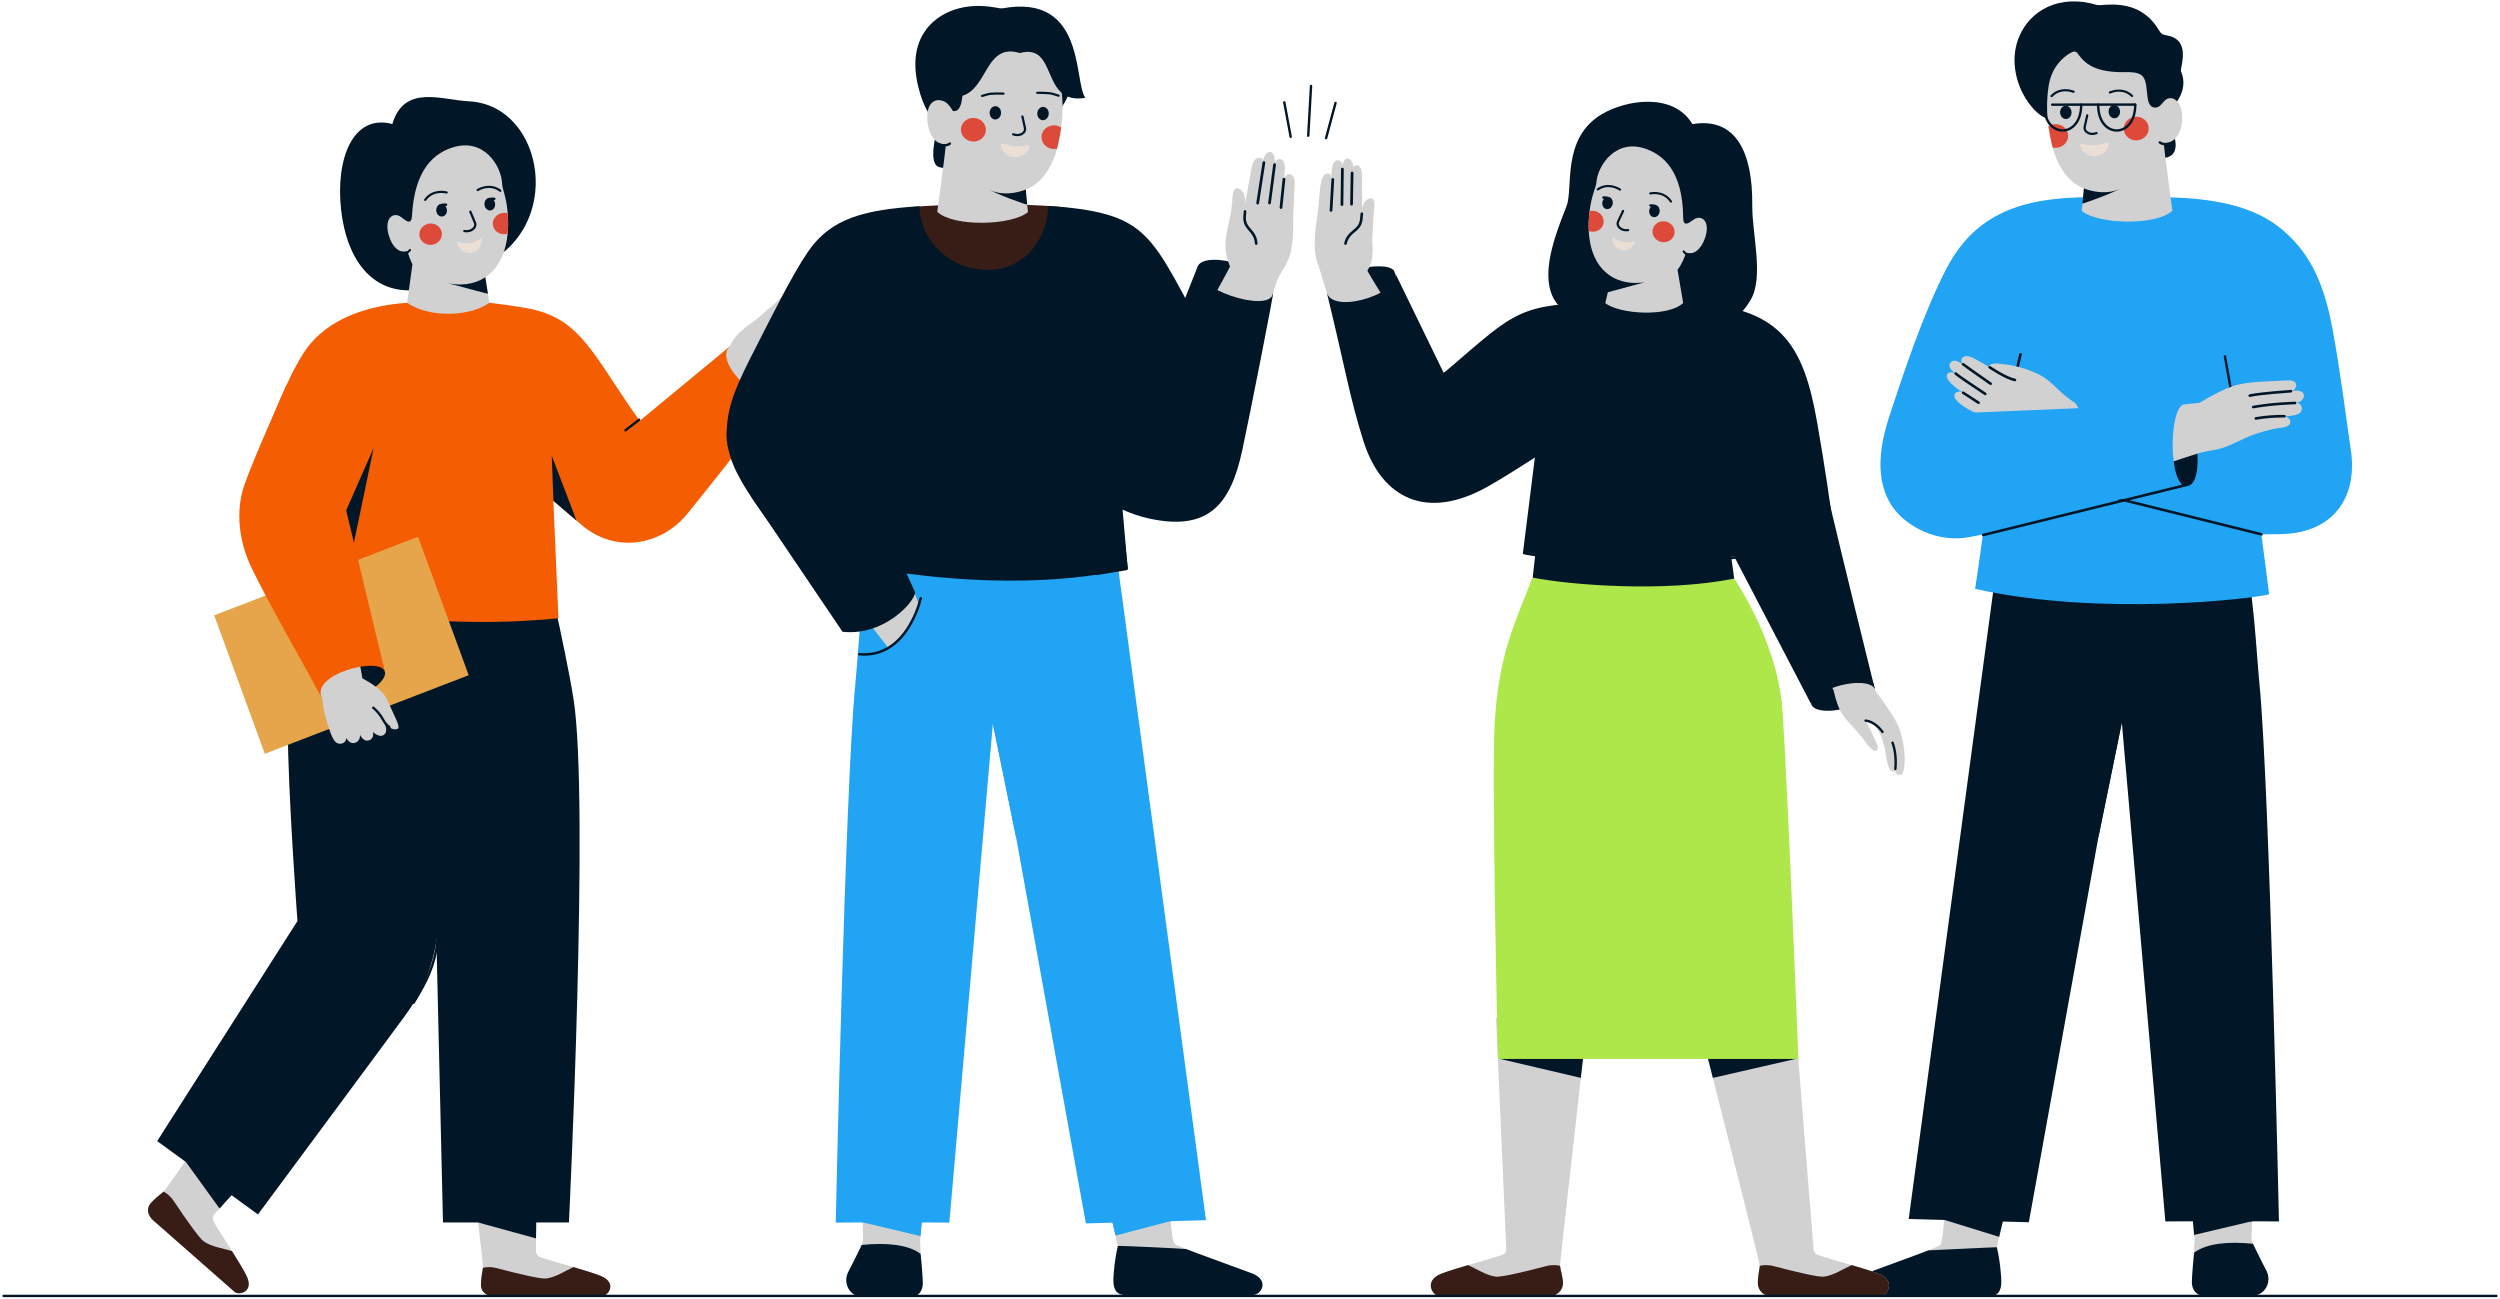 <svg width="206" height="107" viewBox="0 0 206 107" fill="none" xmlns="http://www.w3.org/2000/svg">
<g clip-path="url(#clip0_2039_6565)">
<path d="M164.542 102.777C164.509 102.907 164.487 103.039 164.475 103.172C164.552 103.634 158.098 104.102 158.904 103.029C158.904 103.028 158.904 103.028 158.904 103.029C159.213 102.903 159.484 102.79 159.692 102.697C159.706 102.69 159.721 102.683 159.735 102.675C159.934 102.565 159.964 102.435 160.026 102.115C160.091 101.777 160.178 100.714 160.178 100.714L162.549 78.929L170.255 79.527C170.255 79.527 166.788 93.312 165.224 99.833C165.027 100.657 164.859 101.366 164.734 101.916L164.733 101.916C164.651 102.274 164.586 102.565 164.542 102.776V102.777Z" fill="#D1D1D1"/>
<path d="M163.936 106.814H153.44C152.682 106.814 152.024 105.572 153.507 105.021C154.409 104.686 158.511 103.193 158.903 103.028C158.904 103.027 158.904 103.027 158.904 103.028C158.883 103.034 164.549 102.758 164.541 102.773C164.541 102.775 164.542 102.775 164.542 102.776V102.777C164.702 103.472 164.81 104.177 164.867 104.888C164.933 105.628 165.066 106.814 163.936 106.814Z" fill="#011627"/>
<path d="M165.224 99.834C165.025 100.658 164.858 101.367 164.732 101.916L164.732 101.917L159.984 100.448L165.224 99.834Z" fill="#011627"/>
<path d="M186.191 104.229L185.527 102.094L186.11 79.574L178.404 74.061L180.835 102.147L180.729 104.294L186.191 104.229Z" fill="#D1D1D1"/>
<path d="M180.596 99.699C180.619 99.697 180.795 101.758 180.795 101.758L185.844 100.562L180.596 99.699Z" fill="#011627"/>
<path d="M180.795 103.219C181.858 102.422 183.718 102.289 185.645 102.488C185.645 102.488 186.482 104.213 186.708 104.614C187.306 105.677 186.533 106.742 185.711 106.742H181.459C180.994 106.742 180.611 106.264 180.609 105.667C180.609 105.206 180.735 103.687 180.795 103.219Z" fill="#011627"/>
<path d="M157.277 100.447L167.176 100.713L172.899 69.03L174.826 59.597L174.839 59.535L178.426 100.648C178.404 100.629 187.771 100.629 187.786 100.648C187.786 100.648 187.018 65.019 186.183 56.394C186.049 55.017 185.919 52.941 185.726 50.942C185.614 49.793 185.483 48.668 185.317 47.717C185.242 47.262 185.144 46.812 185.024 46.367C184.43 44.253 183.828 42.488 183.492 41.545C183.323 41.071 183.222 40.805 183.222 40.805C178.545 40.189 171.436 41.317 166.602 41.975C166.396 42.003 165.364 41.823 165.167 41.848L157.277 100.447Z" fill="#011627"/>
<path d="M172.898 69.031L174.825 59.597L173.31 59.004L172.898 69.031Z" fill="#011627"/>
<path d="M155.658 34.37C156.796 30.904 158.511 25.705 160.407 22.095C162.78 17.576 166.636 16.246 172.311 16.246C174.271 16.241 175.334 16.241 177.699 16.246C182.509 16.246 185.828 17.03 188.064 18.932C190.253 20.795 191.445 23.1 192.187 27.054C192.872 30.707 193.307 34.358 193.717 37.163C194.222 40.626 192.605 43.908 187.929 44.014C187.236 44.029 186.338 44.029 186.338 44.029L186.978 48.97C185.847 49.303 173.194 50.851 162.75 48.523C162.75 48.523 163.193 45.591 163.386 44.046C163.45 44.028 162.791 44.161 162.231 44.263C159.847 44.696 157.681 43.613 156.525 42.457C154.719 40.652 154.52 37.839 155.658 34.37Z" fill="#20A4F3"/>
<path d="M183.827 32.225C183.833 32.225 183.839 32.225 183.845 32.224C183.858 32.222 183.87 32.217 183.881 32.21C183.892 32.203 183.902 32.193 183.909 32.183C183.916 32.172 183.922 32.16 183.924 32.147C183.927 32.134 183.927 32.121 183.925 32.108L183.43 29.341C183.425 29.316 183.41 29.293 183.388 29.279C183.367 29.264 183.34 29.259 183.315 29.263C183.289 29.268 183.266 29.282 183.251 29.303C183.236 29.325 183.23 29.351 183.234 29.377L183.729 32.144C183.733 32.166 183.745 32.187 183.763 32.202C183.781 32.217 183.804 32.225 183.827 32.225Z" fill="#011627"/>
<path d="M163.747 40.947C163.741 40.947 163.734 40.946 163.728 40.944C163.7 40.938 163.676 40.92 163.661 40.896C163.646 40.872 163.641 40.842 163.647 40.814L166.382 29.176C166.389 29.148 166.406 29.124 166.431 29.109C166.455 29.094 166.484 29.089 166.512 29.096C166.54 29.102 166.564 29.12 166.58 29.144C166.595 29.168 166.6 29.198 166.593 29.226L163.858 40.864C163.852 40.889 163.838 40.91 163.818 40.926C163.798 40.941 163.773 40.948 163.747 40.947Z" fill="#011627"/>
<path d="M186.339 44.137C186.33 44.137 186.321 44.136 186.313 44.134L169.117 39.863C169.09 39.856 169.067 39.838 169.052 39.814C169.038 39.789 169.033 39.76 169.04 39.733C169.047 39.705 169.065 39.681 169.089 39.666C169.113 39.651 169.142 39.647 169.17 39.653L186.365 43.924C186.391 43.93 186.413 43.946 186.428 43.968C186.443 43.989 186.449 44.016 186.446 44.042C186.443 44.068 186.43 44.092 186.41 44.11C186.391 44.127 186.365 44.137 186.339 44.137Z" fill="#011627"/>
<path d="M160.455 30.822C160.576 30.612 160.912 30.659 161.149 30.783C161.063 30.727 160.982 30.663 160.908 30.592C160.6 30.312 160.555 30.027 160.763 29.836C160.936 29.677 161.124 29.663 161.532 29.888C161.564 29.905 161.661 29.961 161.749 30.011C161.71 29.979 161.678 29.938 161.655 29.893C161.631 29.848 161.617 29.799 161.613 29.748C161.609 29.698 161.616 29.647 161.632 29.599C161.648 29.55 161.673 29.506 161.707 29.468C161.854 29.294 162.214 29.288 162.718 29.563C163.059 29.749 163.448 29.975 163.853 30.206C164.063 29.867 164.557 29.944 165.071 30.006C166.081 30.113 167.065 30.396 167.977 30.842C169.181 31.44 169.62 32.347 170.964 33.186C172.291 34.678 170.072 36.413 169.861 36.461C169.26 36.598 164.726 35.016 164.155 34.703C163.114 34.132 162.291 33.875 161.608 33.347C161.049 32.915 160.967 32.654 161.087 32.446C161.208 32.239 161.54 32.219 161.757 32.359C161.757 32.359 161.249 32.022 161.051 31.849C160.73 31.57 160.263 31.156 160.455 30.822Z" fill="#D1D1D1"/>
<path d="M166.03 31.417C166.024 31.417 166.018 31.416 166.012 31.415C165.271 31.285 163.942 30.387 163.885 30.349C163.862 30.333 163.845 30.308 163.84 30.28C163.834 30.252 163.84 30.223 163.857 30.199C163.873 30.175 163.898 30.159 163.926 30.153C163.954 30.148 163.983 30.154 164.007 30.17C164.02 30.179 165.354 31.079 166.049 31.201C166.076 31.206 166.1 31.221 166.116 31.242C166.133 31.264 166.141 31.291 166.138 31.318C166.136 31.345 166.124 31.37 166.104 31.388C166.084 31.407 166.057 31.417 166.03 31.417Z" fill="#011627"/>
<path d="M164.029 31.726C164.02 31.726 164.011 31.725 164.003 31.723C163.975 31.716 163.955 31.711 162.809 30.899C162.526 30.699 162.245 30.499 162.034 30.349C161.855 30.221 161.757 30.145 161.699 30.103C161.573 30.011 161.71 29.862 161.815 29.925C161.915 30.003 163.934 31.434 164.073 31.519C164.084 31.524 164.094 31.53 164.103 31.538C164.119 31.553 164.13 31.572 164.135 31.593C164.14 31.615 164.139 31.637 164.13 31.657C164.123 31.678 164.109 31.695 164.091 31.708C164.072 31.72 164.051 31.726 164.029 31.726Z" fill="#011627"/>
<path d="M163.586 32.57C163.565 32.569 163.544 32.563 163.527 32.552C162.233 31.699 161.455 31.163 161.08 30.867C161.069 30.858 161.06 30.847 161.053 30.835C161.046 30.823 161.041 30.809 161.04 30.795C161.038 30.781 161.039 30.766 161.043 30.753C161.047 30.739 161.053 30.726 161.062 30.715C161.071 30.704 161.082 30.695 161.095 30.688C161.107 30.681 161.121 30.676 161.135 30.675C161.149 30.673 161.163 30.674 161.177 30.678C161.19 30.682 161.203 30.688 161.214 30.697C161.585 30.99 162.357 31.522 163.646 32.371C163.665 32.384 163.68 32.403 163.688 32.424C163.696 32.446 163.696 32.47 163.69 32.492C163.683 32.515 163.669 32.534 163.651 32.548C163.632 32.562 163.609 32.57 163.586 32.57Z" fill="#011627"/>
<path d="M163.031 33.291C163.011 33.291 162.99 33.285 162.973 33.274L161.698 32.45C161.674 32.434 161.658 32.409 161.653 32.382C161.647 32.354 161.652 32.325 161.668 32.301C161.683 32.278 161.707 32.261 161.735 32.255C161.762 32.248 161.791 32.253 161.815 32.268L163.09 33.092C163.11 33.104 163.125 33.123 163.133 33.145C163.141 33.167 163.142 33.191 163.135 33.213C163.129 33.236 163.115 33.255 163.096 33.269C163.077 33.283 163.055 33.291 163.031 33.291H163.031Z" fill="#011627"/>
<path d="M180.227 40.049C181.824 39.849 180.961 33.74 179.562 33.664C177.755 35.253 177.139 37.51 178.564 39.45C179.107 40.189 180.21 40.051 180.227 40.049Z" fill="#011627"/>
<path d="M173.309 34.015C173.305 34.008 181.242 33.194 181.249 33.19C182.645 32.338 183.718 31.862 184.403 31.698C185.639 31.403 187.297 31.428 188.448 31.341C188.961 31.303 189.18 31.473 189.2 31.706C189.205 31.817 189.175 31.927 189.114 32.021C189.053 32.115 188.965 32.188 188.861 32.229C188.904 32.223 188.954 32.216 189.012 32.208C189.424 32.147 189.687 32.231 189.804 32.439C189.963 32.722 189.651 33.092 189.348 33.159C189.265 33.177 189.184 33.192 189.109 33.205L189.191 33.196C189.471 33.167 189.675 33.431 189.675 33.648C189.675 33.997 189.386 34.153 189.025 34.225C188.814 34.268 188.302 34.315 188.21 34.329C188.503 34.327 188.712 34.572 188.722 34.714C188.743 35.007 188.543 35.194 187.877 35.26C187.129 35.335 186.065 35.685 185.703 35.814C184.772 36.147 183.953 36.657 183.088 36.923C182.283 37.17 182.033 37.077 181.025 37.389C178.262 38.242 173.437 40.055 173.436 40.049C173.099 38.461 173.794 34.892 173.309 34.015Z" fill="#D1D1D1"/>
<path d="M185.378 32.71C185.351 32.709 185.326 32.7 185.306 32.682C185.286 32.664 185.273 32.64 185.27 32.614C185.267 32.588 185.274 32.561 185.289 32.54C185.304 32.518 185.327 32.502 185.352 32.496C186.115 32.312 188.659 32.134 188.767 32.126C188.782 32.125 188.796 32.127 188.809 32.132C188.823 32.136 188.835 32.143 188.846 32.153C188.857 32.162 188.865 32.173 188.872 32.186C188.878 32.199 188.882 32.213 188.883 32.227C188.884 32.241 188.882 32.255 188.878 32.269C188.873 32.282 188.866 32.295 188.857 32.305C188.847 32.316 188.836 32.325 188.823 32.331C188.81 32.337 188.797 32.342 188.782 32.342C188.756 32.344 186.149 32.526 185.403 32.707C185.395 32.709 185.386 32.71 185.378 32.71Z" fill="#011627"/>
<path d="M185.667 33.649C185.64 33.649 185.614 33.639 185.594 33.62C185.574 33.602 185.561 33.577 185.559 33.55C185.557 33.523 185.564 33.496 185.581 33.475C185.597 33.453 185.621 33.439 185.648 33.434C187.227 33.147 189.088 33.098 189.106 33.098C189.121 33.097 189.135 33.1 189.148 33.105C189.162 33.11 189.174 33.117 189.184 33.127C189.195 33.137 189.203 33.149 189.209 33.162C189.214 33.175 189.218 33.189 189.218 33.203C189.219 33.218 189.216 33.232 189.211 33.245C189.206 33.258 189.198 33.271 189.188 33.281C189.178 33.291 189.166 33.3 189.153 33.305C189.14 33.311 189.126 33.314 189.112 33.314C189.093 33.315 187.248 33.362 185.686 33.647C185.68 33.648 185.673 33.649 185.667 33.649Z" fill="#011627"/>
<path d="M185.884 34.587C185.857 34.587 185.831 34.577 185.81 34.559C185.791 34.54 185.778 34.515 185.776 34.488C185.773 34.461 185.781 34.434 185.798 34.413C185.814 34.391 185.838 34.377 185.865 34.372C186.652 34.239 187.449 34.178 188.247 34.188C188.275 34.189 188.302 34.201 188.321 34.222C188.34 34.243 188.35 34.271 188.35 34.299C188.349 34.328 188.337 34.354 188.316 34.374C188.296 34.394 188.269 34.404 188.24 34.404C187.457 34.394 186.675 34.455 185.903 34.585C185.897 34.586 185.89 34.587 185.884 34.587Z" fill="#011627"/>
<path d="M164.722 43.131C168.192 42.27 178.497 40.514 180.226 40.049C178.696 40.315 178.625 33.552 180.027 33.265L160.641 34.081C160.641 34.081 159.09 44.53 164.722 43.131Z" fill="#20A4F3"/>
<path d="M163.423 44.19C163.396 44.191 163.371 44.181 163.351 44.163C163.331 44.146 163.318 44.121 163.315 44.095C163.312 44.069 163.318 44.042 163.333 44.02C163.349 43.999 163.371 43.983 163.397 43.977L180.27 39.816C180.298 39.81 180.326 39.815 180.35 39.83C180.375 39.845 180.392 39.868 180.399 39.896C180.405 39.923 180.401 39.952 180.387 39.977C180.372 40.001 180.349 40.019 180.322 40.026L163.449 44.187C163.44 44.19 163.432 44.19 163.423 44.19Z" fill="#011627"/>
<path d="M178.61 2.931C178.227 2.857 178.097 2.83 177.9 2.498C176.211 -0.355 173.235 0.543 172.799 0.412C169.672 -0.528 167.286 0.872 166.383 3.01C165.037 6.195 167.505 9.894 169.202 9.883C170.9 10.146 173.419 8.963 175.323 7.341C176.318 9.183 177.794 12.074 177.794 12.074C177.794 12.074 177.23 13.233 178.457 12.996C180.108 12.676 178.797 10.094 178.524 10.136L179 8.822C179 8.822 180.425 7.521 179.715 5.875C179.606 5.622 180.609 3.314 178.61 2.931Z" fill="#011627"/>
<path d="M171.592 16.786L171.772 14.826L175.289 14.551L175.315 15.929L171.592 16.786Z" fill="#011627"/>
<path d="M179.809 9.936C179.712 11.128 179.092 11.842 178.304 11.775C178.282 12.106 179.004 17.359 179.004 17.359C177.667 18.63 172.836 18.487 171.532 17.378L171.591 16.787C171.591 16.787 174.214 15.913 174.998 15.372C173.775 16.216 171.962 15.764 171.128 15.233C170.042 14.543 169.405 13.193 169.137 12.153C169.1 12.01 169.068 11.874 169.04 11.75C168.944 11.323 168.857 10.88 168.793 10.413C168.642 9.341 168.642 8.252 168.792 7.18C169.022 5.498 170.044 4.695 170.537 4.403C170.84 4.223 171.022 4.163 171.212 4.425C171.803 5.244 172.631 6.001 175.174 5.946C176.848 5.91 176.787 6.485 176.95 7.951C176.993 8.335 177.111 8.95 177.7 8.854C177.854 8.819 177.989 8.731 178.084 8.606C178.167 8.513 178.261 8.408 178.374 8.293C178.94 7.717 179.937 8.359 179.809 9.936Z" fill="#D1D1D1"/>
<path d="M169.802 7.384C170.169 7.311 170.55 7.343 170.9 7.476C170.922 7.486 170.939 7.504 170.948 7.527C170.957 7.549 170.956 7.575 170.946 7.597C170.937 7.619 170.919 7.637 170.896 7.646C170.874 7.655 170.849 7.655 170.826 7.645C170.786 7.628 169.827 7.226 169.116 7.984C169.099 8.001 169.076 8.011 169.051 8.012C169.027 8.012 169.004 8.003 168.986 7.987C168.968 7.97 168.958 7.947 168.957 7.923C168.956 7.899 168.965 7.875 168.981 7.857C169.2 7.619 169.486 7.454 169.802 7.384Z" fill="#011627"/>
<path d="M174.904 7.402C174.534 7.344 174.155 7.392 173.811 7.54C173.791 7.552 173.775 7.571 173.768 7.593C173.761 7.616 173.763 7.64 173.773 7.662C173.783 7.683 173.802 7.699 173.824 7.708C173.846 7.716 173.871 7.715 173.892 7.706C173.932 7.687 174.873 7.245 175.616 7.97C175.624 7.979 175.635 7.985 175.646 7.99C175.657 7.994 175.669 7.997 175.681 7.996C175.693 7.996 175.705 7.994 175.717 7.989C175.728 7.984 175.738 7.977 175.746 7.969C175.755 7.96 175.761 7.95 175.766 7.938C175.771 7.927 175.773 7.915 175.773 7.903C175.772 7.891 175.77 7.879 175.765 7.868C175.761 7.857 175.754 7.847 175.745 7.838C175.516 7.61 175.223 7.457 174.904 7.402Z" fill="#011627"/>
<path d="M172.401 11.125C172.206 11.128 172.017 11.06 171.867 10.936C171.793 10.877 171.737 10.798 171.706 10.709C171.675 10.619 171.669 10.523 171.69 10.431C171.773 10.086 171.842 9.764 171.897 9.492C171.898 9.479 171.903 9.466 171.91 9.455C171.917 9.444 171.926 9.435 171.937 9.427C171.947 9.42 171.96 9.415 171.973 9.413C171.986 9.41 171.999 9.411 172.012 9.414C172.024 9.417 172.036 9.423 172.046 9.431C172.057 9.439 172.065 9.449 172.072 9.461C172.078 9.472 172.081 9.485 172.082 9.498C172.083 9.511 172.081 9.524 172.076 9.537C172.021 9.809 171.952 10.131 171.87 10.474C171.858 10.533 171.862 10.595 171.883 10.652C171.904 10.709 171.941 10.759 171.989 10.797C172.122 10.914 172.394 11.006 172.72 10.881C172.731 10.877 172.743 10.875 172.756 10.875C172.768 10.876 172.78 10.878 172.79 10.883C172.802 10.888 172.812 10.895 172.82 10.904C172.828 10.913 172.835 10.923 172.839 10.935C172.844 10.946 172.846 10.958 172.845 10.97C172.845 10.982 172.842 10.994 172.837 11.005C172.832 11.017 172.825 11.027 172.816 11.035C172.808 11.043 172.797 11.05 172.786 11.054C172.663 11.101 172.533 11.125 172.401 11.125Z" fill="#011627"/>
<path d="M177.053 10.527C177.088 11.064 176.657 11.529 176.09 11.566C175.523 11.603 175.035 11.197 175 10.66C174.965 10.123 175.396 9.658 175.964 9.621C176.531 9.585 177.018 9.99 177.053 10.527Z" fill="#DE4A39"/>
<path d="M170.412 11.138C170.447 11.675 170.015 12.14 169.448 12.177C169.343 12.184 169.238 12.176 169.136 12.152C169.099 12.009 169.068 11.874 169.04 11.749C168.943 11.323 168.856 10.88 168.793 10.412C168.95 10.306 169.133 10.244 169.322 10.233C169.889 10.196 170.377 10.601 170.412 11.138Z" fill="#DE4A39"/>
<path d="M173.747 9.22C173.76 9.523 173.982 9.759 174.242 9.747C174.501 9.736 174.703 9.482 174.69 9.18C174.677 8.877 174.455 8.641 174.194 8.653C173.935 8.664 173.734 8.918 173.747 9.22Z" fill="#011627"/>
<path d="M169.753 9.279C169.766 9.581 169.987 9.817 170.247 9.806C170.508 9.795 170.708 9.541 170.695 9.238C170.682 8.936 170.461 8.7 170.201 8.711C169.941 8.723 169.74 8.977 169.753 9.279Z" fill="#011627"/>
<path d="M173.758 11.759C173.837 11.954 173.579 12.821 172.581 12.864C171.57 12.908 171.235 11.769 171.498 11.847C171.641 11.889 172.16 11.995 172.461 11.976C173.302 11.924 173.702 11.624 173.758 11.759Z" fill="#EADED5"/>
<path d="M178.549 11.975C178.178 12.001 178.004 11.896 177.901 11.806C177.891 11.797 177.883 11.787 177.878 11.775C177.872 11.763 177.868 11.75 177.867 11.737C177.867 11.724 177.868 11.711 177.872 11.699C177.877 11.686 177.883 11.675 177.892 11.665C177.9 11.655 177.911 11.647 177.923 11.641C177.934 11.635 177.947 11.632 177.96 11.631C177.973 11.63 177.986 11.632 177.999 11.636C178.011 11.64 178.023 11.647 178.032 11.655C178.087 11.703 178.252 11.846 178.788 11.742C178.801 11.739 178.814 11.74 178.827 11.742C178.84 11.745 178.852 11.75 178.863 11.757C178.874 11.764 178.883 11.774 178.89 11.785C178.898 11.796 178.903 11.808 178.905 11.821C178.908 11.834 178.908 11.847 178.905 11.86C178.903 11.873 178.897 11.885 178.89 11.896C178.883 11.906 178.873 11.916 178.863 11.923C178.852 11.93 178.839 11.935 178.826 11.938C178.735 11.956 178.642 11.969 178.549 11.975Z" fill="#011627"/>
<path d="M169.101 8.723L175.944 8.716C175.97 8.715 175.995 8.704 176.013 8.686C176.031 8.667 176.041 8.642 176.041 8.616C176.041 8.59 176.031 8.565 176.013 8.547C175.995 8.528 175.97 8.517 175.944 8.517L169.101 8.524C169.075 8.524 169.05 8.535 169.031 8.553C169.012 8.572 169.002 8.597 169.002 8.624C169.002 8.65 169.012 8.676 169.031 8.694C169.05 8.713 169.075 8.723 169.101 8.723Z" fill="#011627"/>
<path d="M169.963 10.851C170.394 10.851 170.795 10.649 171.091 10.282C171.418 9.878 171.591 9.304 171.591 8.624C171.59 8.598 171.579 8.573 171.561 8.555C171.542 8.537 171.517 8.527 171.491 8.527C171.465 8.527 171.44 8.537 171.422 8.555C171.403 8.573 171.392 8.598 171.392 8.624C171.392 10.017 170.651 10.652 169.963 10.652C169.275 10.652 168.535 10.018 168.535 8.624C168.535 8.598 168.525 8.572 168.506 8.554C168.487 8.535 168.462 8.524 168.435 8.524C168.409 8.524 168.384 8.535 168.365 8.554C168.346 8.572 168.336 8.598 168.336 8.624C168.336 10.154 169.18 10.851 169.963 10.851Z" fill="#011627"/>
<path d="M174.417 10.851C174.848 10.851 175.248 10.649 175.544 10.282C175.871 9.878 176.044 9.304 176.044 8.624C176.044 8.598 176.033 8.573 176.014 8.555C175.995 8.537 175.971 8.527 175.945 8.527C175.919 8.527 175.893 8.537 175.875 8.555C175.856 8.573 175.846 8.598 175.845 8.624C175.845 10.017 175.104 10.652 174.417 10.652C173.729 10.652 172.988 10.017 172.988 8.624C172.988 8.598 172.978 8.572 172.959 8.554C172.94 8.535 172.915 8.524 172.889 8.524C172.862 8.524 172.837 8.535 172.818 8.554C172.799 8.572 172.789 8.598 172.789 8.624C172.789 10.154 173.632 10.851 174.417 10.851Z" fill="#011627"/>
<path d="M49.641 106.787L40.705 106.812C40.116 106.814 39.631 106.473 39.629 105.884C39.628 105.429 39.714 104.926 39.791 104.464C39.813 104.336 39.652 102.909 39.395 100.734L39.395 100.733L39.395 100.732C38.816 95.814 37.748 87.073 37.199 80.874L44.44 81.14L44.196 100.019L44.17 102.042L44.157 103.054C44.155 103.174 44.192 103.292 44.262 103.39C44.332 103.489 44.431 103.563 44.545 103.601C45.137 103.8 46.218 104.103 47.259 104.408C48.115 104.661 48.944 104.914 49.449 105.113C50.92 105.695 50.117 106.787 49.641 106.787Z" fill="#D1D1D1"/>
<path d="M49.64 106.787L40.705 106.812C40.116 106.814 39.631 106.473 39.629 105.884C39.627 105.429 39.714 104.926 39.791 104.464C40.178 104.381 40.579 104.394 40.96 104.503C42.629 104.944 44.515 105.393 44.983 105.35C45.731 105.282 46.673 104.67 47.259 104.408C48.115 104.66 48.943 104.913 49.449 105.113C50.92 105.695 50.117 106.787 49.64 106.787Z" fill="#371D15"/>
<path d="M44.195 100.02L44.169 102.043L39.395 100.735L39.391 100.734L39.394 100.733L44.195 100.02Z" fill="#011627"/>
<path d="M20.289 105.068C21.005 106.478 19.679 106.764 19.323 106.449L12.612 100.549C12.17 100.16 12.033 99.584 12.422 99.141C12.722 98.799 13.12 98.48 13.483 98.185C13.584 98.103 14.409 96.927 15.658 95.128C15.658 95.127 15.659 95.127 15.659 95.126C18.484 91.058 23.476 83.803 27.172 78.796L32.42 83.791L19.728 97.772L19.46 98.067L18.368 99.271L18.086 99.582L17.688 100.02C17.607 100.109 17.557 100.222 17.544 100.342C17.531 100.462 17.556 100.583 17.617 100.687C17.928 101.229 18.538 102.172 19.115 103.089C19.589 103.845 20.042 104.583 20.289 105.068Z" fill="#D1D1D1"/>
<path d="M19.323 106.448L12.613 100.549C12.17 100.16 12.033 99.583 12.421 99.14C12.722 98.799 13.12 98.48 13.483 98.185C13.828 98.379 14.12 98.654 14.333 98.987C15.291 100.424 16.407 102.009 16.786 102.287C17.392 102.731 18.503 102.897 19.115 103.088C19.589 103.844 20.042 104.582 20.288 105.067C21.005 106.478 19.68 106.764 19.323 106.448Z" fill="#371D15"/>
<path d="M19.462 98.067L18.37 99.27L18.088 99.581L15.277 95.686L19.462 98.067Z" fill="#011627"/>
<path d="M46.88 100.733H36.502L35.955 77.258L35.889 74.432L35.852 72.845L35.67 65.067C35.67 65.067 23.713 68.121 23.713 59.886C23.713 54.639 27.101 48.994 28.297 47.2C33.286 46.544 39.535 43.682 44.476 44.336C44.476 44.336 46.577 53.329 47.253 57.561C48.582 65.864 46.88 100.733 46.88 100.733Z" fill="#011627"/>
<path d="M37.331 62.941C37.331 62.941 36.719 70.049 36.438 73.56C36.039 78.541 35.442 80.866 33.346 83.731C31.147 86.734 21.255 100.069 21.255 100.069L12.951 94.025L24.51 75.893C24.51 75.893 23.713 65.134 23.713 59.887C23.713 56.457 37.331 62.941 37.331 62.941Z" fill="#011627"/>
<path d="M34.08 82.725C34.097 82.725 34.114 82.721 34.129 82.712C34.144 82.704 34.157 82.692 34.166 82.677C36.441 78.885 36.446 78.376 36.552 65.338C36.558 64.59 36.564 63.8 36.571 62.967C36.572 62.94 36.561 62.915 36.543 62.896C36.524 62.877 36.499 62.866 36.473 62.866H36.472C36.446 62.866 36.42 62.877 36.402 62.895C36.383 62.913 36.372 62.939 36.372 62.965C36.365 63.799 36.358 64.589 36.352 65.336C36.246 78.322 36.242 78.829 33.995 82.574C33.986 82.589 33.981 82.607 33.98 82.624C33.98 82.642 33.985 82.659 33.993 82.675C34.002 82.69 34.015 82.703 34.03 82.712C34.045 82.721 34.062 82.725 34.08 82.725Z" fill="#011627"/>
<path d="M32.327 10.218C29.079 9.357 27.631 13.088 28.109 17.314C28.566 21.359 30.624 24.116 34.028 23.915C34.028 23.915 36.537 22.452 39.548 21.961C46.656 18.906 44.862 8.678 38.669 8.352C36.334 8.229 33.318 6.929 32.327 10.218Z" fill="#011627"/>
<path d="M39.88 22.16L40.212 24.219L36.742 23.713L36.792 22.982L39.88 22.16Z" fill="#011627"/>
<path d="M41.859 18.846C41.852 18.981 41.843 19.117 41.83 19.253C41.815 19.413 41.794 19.571 41.769 19.73C41.588 20.838 41.157 21.946 40.194 22.698C40.166 22.719 40.138 22.741 40.109 22.762C39.453 23.245 38.406 23.632 36.924 23.34L40.213 24.22L40.412 25.548C40.346 25.592 39.626 26.22 39.4 26.337C38.351 26.88 36.154 27.989 33.391 26.014C33.391 26.014 33.997 21.803 33.984 21.776C33.813 21.429 33.677 21.067 33.576 20.694C32.953 20.925 32.292 20.364 32.014 19.32C31.647 17.938 32.432 17.447 33.028 17.868C33.148 17.953 33.248 18.031 33.337 18.1C33.477 18.215 33.611 18.272 33.718 18.259C33.876 18.242 33.932 18.074 33.952 17.725C34.173 13.861 35.843 12.631 37.242 12.167C39.893 11.288 41.311 13.713 41.371 15.099C41.394 15.647 41.666 16.01 41.803 17.242C41.814 17.354 41.825 17.466 41.834 17.582C41.848 17.745 41.857 17.912 41.864 18.083C41.871 18.331 41.871 18.587 41.859 18.846Z" fill="#D1D1D1"/>
<path d="M40.388 15.309C40.011 15.295 39.637 15.389 39.31 15.578C39.3 15.585 39.291 15.594 39.284 15.604C39.277 15.614 39.272 15.625 39.27 15.637C39.267 15.649 39.267 15.661 39.269 15.673C39.271 15.685 39.276 15.697 39.282 15.707C39.289 15.717 39.298 15.726 39.308 15.733C39.318 15.74 39.329 15.745 39.341 15.748C39.353 15.75 39.365 15.75 39.377 15.748C39.389 15.746 39.401 15.742 39.411 15.735C39.449 15.711 40.337 15.155 41.168 15.793C41.188 15.808 41.213 15.815 41.237 15.811C41.261 15.808 41.284 15.795 41.299 15.776C41.314 15.756 41.32 15.732 41.317 15.707C41.314 15.683 41.301 15.661 41.282 15.645C41.025 15.444 40.714 15.327 40.388 15.309Z" fill="#011627"/>
<path d="M35.716 15.829C36.073 15.705 36.458 15.685 36.826 15.771C36.85 15.777 36.87 15.793 36.882 15.815C36.894 15.836 36.897 15.862 36.89 15.886C36.884 15.91 36.868 15.93 36.846 15.942C36.825 15.954 36.799 15.957 36.775 15.95C36.733 15.938 35.72 15.668 35.113 16.521C35.098 16.541 35.077 16.555 35.052 16.559C35.028 16.563 35.003 16.557 34.982 16.543C34.962 16.529 34.949 16.507 34.945 16.483C34.941 16.458 34.946 16.433 34.961 16.413C35.147 16.145 35.411 15.941 35.716 15.829Z" fill="#011627"/>
<path d="M39.922 16.882C39.953 17.163 40.175 17.369 40.417 17.341C40.659 17.314 40.829 17.064 40.797 16.784C40.766 16.503 40.544 16.297 40.303 16.325C40.061 16.352 39.89 16.602 39.922 16.882Z" fill="#011627"/>
<path d="M35.949 17.381C35.98 17.662 36.202 17.867 36.444 17.84C36.686 17.813 36.856 17.563 36.824 17.283C36.793 17.002 36.571 16.797 36.33 16.824C36.088 16.851 35.918 17.101 35.949 17.381Z" fill="#011627"/>
<path d="M38.638 19.127C38.832 19.095 39.008 18.994 39.134 18.844C39.197 18.772 39.238 18.684 39.253 18.59C39.268 18.495 39.256 18.399 39.219 18.311C39.075 17.984 38.949 17.677 38.846 17.416C38.842 17.404 38.835 17.392 38.827 17.382C38.818 17.372 38.807 17.364 38.795 17.359C38.783 17.353 38.77 17.351 38.756 17.351C38.743 17.351 38.73 17.353 38.718 17.359C38.706 17.364 38.695 17.372 38.686 17.382C38.677 17.392 38.67 17.404 38.666 17.416C38.663 17.429 38.662 17.442 38.663 17.456C38.665 17.469 38.669 17.482 38.676 17.493C38.78 17.754 38.905 18.06 39.048 18.386C39.072 18.443 39.078 18.505 39.068 18.565C39.057 18.626 39.029 18.682 38.989 18.728C38.877 18.868 38.624 19.008 38.278 18.943C38.266 18.94 38.254 18.941 38.242 18.943C38.23 18.945 38.219 18.95 38.209 18.957C38.199 18.964 38.19 18.973 38.183 18.983C38.177 18.993 38.172 19.005 38.17 19.017C38.167 19.029 38.167 19.041 38.17 19.053C38.173 19.065 38.177 19.076 38.184 19.087C38.191 19.097 38.2 19.105 38.21 19.112C38.22 19.119 38.232 19.123 38.244 19.125C38.374 19.15 38.508 19.151 38.638 19.127Z" fill="#011627"/>
<path d="M35.582 20.172C36.093 20.114 36.461 19.675 36.406 19.192C36.351 18.709 35.892 18.364 35.382 18.422C34.872 18.481 34.503 18.92 34.558 19.403C34.614 19.886 35.072 20.23 35.582 20.172Z" fill="#DE4A39"/>
<path d="M41.833 17.581C41.847 17.744 41.856 17.911 41.862 18.082C41.871 18.33 41.871 18.587 41.858 18.845C41.851 18.981 41.842 19.117 41.829 19.253C41.766 19.273 41.702 19.287 41.637 19.295C41.126 19.353 40.668 19.008 40.613 18.525C40.558 18.043 40.926 17.603 41.437 17.544C41.57 17.529 41.705 17.541 41.833 17.581Z" fill="#DE4A39"/>
<path d="M37.687 19.902C37.522 19.879 37.886 20.965 38.817 20.832C39.746 20.699 39.835 19.497 39.614 19.636C39.082 20.101 38.31 20.152 37.687 19.902Z" fill="#EADED5"/>
<path d="M36.16 17.117C36.14 17.118 36.12 17.112 36.103 17.1C36.081 17.086 36.066 17.064 36.061 17.039C36.055 17.014 36.06 16.988 36.074 16.966C36.091 16.94 36.251 16.713 36.765 16.774C36.778 16.776 36.79 16.78 36.802 16.786C36.813 16.793 36.823 16.801 36.831 16.812C36.839 16.822 36.845 16.834 36.849 16.846C36.852 16.859 36.853 16.872 36.852 16.885C36.85 16.898 36.846 16.91 36.84 16.922C36.833 16.933 36.825 16.943 36.814 16.951C36.804 16.96 36.792 16.965 36.78 16.969C36.767 16.973 36.754 16.974 36.741 16.972C36.354 16.926 36.242 17.074 36.241 17.075C36.231 17.088 36.219 17.098 36.205 17.106C36.191 17.113 36.176 17.117 36.16 17.117Z" fill="#011627"/>
<path d="M40.071 16.699C40.051 16.699 40.032 16.694 40.015 16.683C39.998 16.673 39.985 16.657 39.977 16.639C39.969 16.621 39.967 16.601 39.97 16.582C39.974 16.563 39.983 16.545 39.996 16.53C40.003 16.523 40.01 16.514 40.016 16.506C40.087 16.41 40.221 16.233 40.738 16.286C40.751 16.287 40.764 16.291 40.776 16.297C40.788 16.303 40.798 16.311 40.807 16.322C40.816 16.332 40.822 16.343 40.826 16.356C40.83 16.369 40.831 16.382 40.83 16.396C40.828 16.409 40.824 16.422 40.818 16.433C40.812 16.445 40.803 16.455 40.792 16.463C40.782 16.472 40.77 16.478 40.757 16.482C40.745 16.485 40.731 16.486 40.718 16.484C40.313 16.443 40.227 16.557 40.175 16.625C40.164 16.64 40.153 16.655 40.141 16.668C40.131 16.678 40.121 16.685 40.109 16.691C40.096 16.696 40.084 16.699 40.071 16.699Z" fill="#011627"/>
<path d="M33.342 20.93C33.444 20.933 33.545 20.91 33.634 20.861C33.724 20.813 33.799 20.742 33.852 20.655C33.859 20.645 33.864 20.634 33.866 20.622C33.869 20.61 33.869 20.598 33.867 20.585C33.865 20.573 33.86 20.562 33.853 20.552C33.846 20.542 33.837 20.533 33.827 20.527C33.816 20.52 33.805 20.516 33.793 20.514C33.781 20.512 33.769 20.512 33.757 20.515C33.745 20.518 33.734 20.524 33.724 20.531C33.714 20.539 33.706 20.548 33.7 20.559C33.589 20.734 33.424 20.784 33.132 20.733C33.12 20.73 33.108 20.73 33.096 20.732C33.084 20.734 33.072 20.738 33.062 20.745C33.052 20.752 33.043 20.76 33.036 20.771C33.029 20.781 33.025 20.792 33.023 20.804C33.021 20.817 33.021 20.829 33.024 20.841C33.026 20.853 33.032 20.864 33.039 20.874C33.046 20.883 33.056 20.892 33.066 20.898C33.077 20.904 33.089 20.908 33.101 20.909C33.18 20.924 33.261 20.931 33.342 20.93Z" fill="#011627"/>
<path d="M45.326 34.978L46.016 50.952C42.441 51.276 37.332 51.595 27.5 50.399L29.184 36.275L28.729 43.587L20.693 39.288C20.693 39.288 23.011 32.105 25.078 28.992C27.026 26.06 30.688 25.149 33.544 24.949C35.413 26.236 38.792 26.078 40.32 24.949C40.291 24.941 42.549 25.207 43.811 25.472C47.148 26.902 45.326 34.978 45.326 34.978Z" fill="#F45D01"/>
<path d="M30.792 36.898L28.4 42.343L29.131 44.868L30.792 36.898Z" fill="#011627"/>
<path d="M21.821 62.11L38.62 55.636L34.447 44.228L17.648 50.702L21.821 62.11Z" fill="#E6A54B"/>
<path d="M26.576 57.578C28.619 58.423 31.962 56.407 31.721 55.361C31.236 53.567 24.953 53.652 26.576 57.578Z" fill="#011627"/>
<path d="M29.263 52.505C29.263 52.505 29.795 55.56 29.861 55.892C30.026 56.008 31.19 56.556 31.721 57.353C31.892 57.609 32.253 58.416 32.519 59.014C32.664 59.342 33.024 60 32.718 60.077C32.186 60.209 31.784 59.657 31.456 59.28C31.474 59.294 31.721 59.612 31.788 59.877C31.852 60.135 31.854 60.475 31.522 60.608C31.19 60.741 30.725 60.342 30.725 60.276C30.791 60.475 30.782 60.899 30.378 61.013C29.928 61.139 29.662 60.541 29.662 60.541C29.662 60.541 29.722 61.053 29.263 61.206C28.865 61.339 28.599 60.94 28.533 60.807C28.534 60.92 28.494 61.029 28.421 61.114C28.347 61.2 28.245 61.256 28.134 61.272C27.738 61.351 27.513 61.083 27.27 60.475C26.901 59.537 26.655 58.554 26.54 57.553L24.812 53.567L29.263 52.505Z" fill="#D1D1D1"/>
<path d="M32.088 60.01C32.11 60.01 32.131 60.003 32.148 59.99C32.166 59.977 32.178 59.959 32.184 59.938C32.19 59.917 32.189 59.895 32.181 59.875C32.174 59.855 32.16 59.837 32.141 59.826C31.907 59.68 31.785 59.478 31.631 59.223C31.424 58.849 31.15 58.516 30.824 58.24C30.803 58.223 30.777 58.215 30.751 58.217C30.724 58.219 30.7 58.232 30.683 58.253C30.666 58.273 30.658 58.299 30.66 58.325C30.663 58.352 30.676 58.376 30.696 58.393C31.006 58.654 31.265 58.971 31.461 59.326C31.622 59.593 31.762 59.823 32.036 59.995C32.051 60.005 32.07 60.01 32.088 60.01Z" fill="#011627"/>
<path d="M23.618 31.716C26.251 30.729 28.002 39.886 28.002 39.886L31.722 55.361C31.37 54.031 25.477 55.56 26.54 57.553C25.154 54.955 22.089 49.649 20.71 46.752C19.702 44.635 19.377 42.167 20.139 39.95C20.877 37.801 23.618 31.716 23.618 31.716Z" fill="#F45D01"/>
<path d="M43.811 25.473C47.997 26.402 48.927 29.391 52.78 34.771C54.056 36.554 56.178 41.802 56.178 41.802C56.178 41.802 51.174 45.965 47.731 42.409C46.59 41.231 43.389 36.545 43.389 36.545L43.811 25.473Z" fill="#F45D01"/>
<path d="M64.317 32.554C65.579 31.232 61.242 27.94 60.163 28.539C57.732 30.654 62.412 34.236 64.317 32.554Z" fill="#011627"/>
<path d="M57.566 30.798C57.566 30.798 60.138 28.575 60.155 28.528C60.585 27.337 62.225 26.465 62.664 26.04C63.106 25.612 63.452 25.395 64.241 24.635C64.517 24.369 64.935 23.922 65.18 24.186C65.324 24.341 65.392 24.779 65.073 25.18C64.574 25.809 63.764 26.296 63.931 26.157C63.931 26.157 65.72 24.684 67.185 23.582C68.118 22.88 68.342 23.767 67.913 23.973C68.45 23.189 69.726 23.624 68.536 24.569C68.86 24 69.987 24.317 69.073 25.249C68.878 25.456 68.663 25.642 68.43 25.806C68.62 25.63 68.818 25.614 68.913 25.672C69.112 25.793 69.182 26.091 68.842 26.526C68.46 27.014 67.974 27.411 67.342 28.013C66.449 28.863 64.797 30.661 63.235 31.125C62.883 31.229 60.658 34.964 60.364 35.053C58.793 35.526 56.088 31.861 57.566 30.798Z" fill="#D1D1D1"/>
<path d="M65.699 25.82C65.686 25.796 65.681 25.769 65.685 25.742C65.69 25.716 65.704 25.692 65.725 25.675L67.722 24.048C67.746 24.029 67.776 24.02 67.805 24.023C67.835 24.026 67.862 24.041 67.882 24.064C67.9 24.087 67.909 24.117 67.906 24.147C67.903 24.177 67.888 24.204 67.865 24.223L65.868 25.849C65.845 25.868 65.815 25.877 65.785 25.874C65.756 25.871 65.728 25.856 65.709 25.833C65.706 25.829 65.702 25.824 65.699 25.82Z" fill="#011627"/>
<path d="M66.166 26.46C66.152 26.437 66.147 26.409 66.152 26.383C66.157 26.356 66.171 26.332 66.192 26.315L68.465 24.482C68.477 24.472 68.49 24.465 68.504 24.46C68.519 24.456 68.534 24.454 68.549 24.456C68.564 24.457 68.579 24.461 68.592 24.468C68.605 24.476 68.617 24.485 68.626 24.497C68.636 24.509 68.643 24.522 68.647 24.537C68.651 24.551 68.652 24.566 68.65 24.581C68.649 24.596 68.644 24.611 68.637 24.624C68.629 24.637 68.619 24.648 68.607 24.658L66.334 26.491C66.322 26.5 66.309 26.507 66.295 26.511C66.281 26.515 66.266 26.517 66.251 26.515C66.236 26.513 66.222 26.509 66.209 26.502C66.196 26.495 66.184 26.485 66.175 26.474C66.172 26.469 66.169 26.465 66.166 26.46Z" fill="#011627"/>
<path d="M66.342 27.464C66.329 27.441 66.323 27.415 66.328 27.389C66.332 27.363 66.345 27.339 66.364 27.322L68.279 25.634C68.29 25.625 68.303 25.617 68.317 25.612C68.331 25.607 68.346 25.605 68.361 25.606C68.376 25.607 68.391 25.61 68.404 25.617C68.418 25.623 68.429 25.633 68.439 25.644C68.449 25.655 68.457 25.668 68.462 25.682C68.466 25.696 68.468 25.711 68.467 25.726C68.466 25.741 68.462 25.756 68.456 25.769C68.449 25.782 68.44 25.794 68.428 25.804L66.514 27.491C66.503 27.501 66.49 27.508 66.476 27.513C66.462 27.518 66.447 27.52 66.432 27.519C66.417 27.518 66.403 27.514 66.389 27.508C66.376 27.501 66.364 27.492 66.354 27.481C66.35 27.476 66.346 27.47 66.342 27.464Z" fill="#011627"/>
<path d="M63.463 28.221C63.45 28.201 63.444 28.178 63.446 28.155C63.447 28.132 63.455 28.109 63.47 28.092C63.801 27.693 63.811 27.319 63.822 26.957C63.819 26.773 63.84 26.59 63.884 26.412C63.988 26.056 64.18 25.88 64.382 25.693C64.446 25.634 64.513 25.573 64.579 25.504C64.588 25.494 64.6 25.486 64.613 25.48C64.626 25.474 64.64 25.471 64.654 25.471C64.668 25.47 64.682 25.473 64.696 25.478C64.709 25.483 64.721 25.491 64.731 25.501C64.742 25.51 64.749 25.522 64.755 25.535C64.761 25.548 64.764 25.562 64.764 25.576C64.765 25.59 64.762 25.604 64.757 25.618C64.752 25.631 64.744 25.643 64.734 25.653C64.664 25.727 64.595 25.791 64.528 25.852C64.333 26.032 64.179 26.174 64.091 26.472C64.053 26.633 64.035 26.798 64.038 26.963C64.027 27.343 64.015 27.773 63.637 28.229C63.619 28.251 63.593 28.265 63.564 28.268C63.535 28.27 63.507 28.262 63.485 28.244C63.477 28.237 63.469 28.229 63.463 28.221Z" fill="#011627"/>
<path d="M41.287 36.432C41.287 36.432 42.815 38.225 44.542 40.151C45.007 40.669 45.41 41.073 45.798 41.432C45.891 41.518 45.983 41.6 46.075 41.683C46.491 42.053 46.905 42.393 47.379 42.793C47.42 42.827 47.46 42.861 47.499 42.894C47.617 42.995 47.738 43.098 47.864 43.207C50.787 45.73 54.573 44.867 56.634 42.336C58.215 40.393 60.393 37.625 64.427 32.506C63.089 33.965 58.626 29.857 60.153 28.528L49.849 37.045C49.849 37.042 47.869 36.9 45.814 36.754C45.694 36.745 45.574 36.737 45.454 36.728C43.353 36.579 41.287 36.432 41.287 36.432Z" fill="#F45D01"/>
<path d="M51.498 35.545C51.514 35.553 51.532 35.556 51.55 35.554C51.568 35.552 51.586 35.545 51.6 35.534L52.729 34.662C52.748 34.645 52.76 34.622 52.763 34.596C52.766 34.571 52.758 34.545 52.743 34.525C52.727 34.505 52.704 34.492 52.679 34.487C52.654 34.484 52.628 34.489 52.607 34.504L51.478 35.376C51.465 35.386 51.454 35.4 51.447 35.416C51.441 35.432 51.438 35.449 51.44 35.466C51.442 35.483 51.449 35.499 51.459 35.513C51.469 35.527 51.482 35.538 51.498 35.545Z" fill="#011627"/>
<path d="M45.465 37.552L45.603 41.282C46.02 41.61 46.927 42.41 47.38 42.792C47.421 42.826 47.461 42.86 47.501 42.893L45.465 37.552Z" fill="#011627"/>
<path d="M92.109 102.675C92.142 102.804 92.164 102.936 92.176 103.069C92.099 103.531 98.553 103.999 97.748 102.926C97.747 102.925 97.747 102.925 97.747 102.926C97.438 102.8 97.168 102.687 96.96 102.594C96.945 102.588 96.931 102.58 96.917 102.572C96.717 102.463 96.688 102.333 96.626 102.013C96.561 101.675 96.473 100.611 96.473 100.611L94.102 78.826L86.397 79.424C86.397 79.424 89.863 93.209 91.427 99.731C91.625 100.555 91.792 101.264 91.918 101.813L91.918 101.814C92 102.171 92.065 102.463 92.109 102.674V102.675Z" fill="#D1D1D1"/>
<path d="M92.715 106.711H103.21C103.968 106.711 104.627 105.469 103.144 104.918C102.241 104.583 98.139 103.09 97.748 102.925C97.747 102.925 97.747 102.925 97.747 102.925C97.741 102.896 92.076 102.62 92.11 102.67C92.11 102.672 92.109 102.672 92.109 102.674V102.674C91.949 103.369 91.84 104.074 91.784 104.785C91.718 105.525 91.585 106.711 92.715 106.711Z" fill="#011627"/>
<path d="M91.428 99.731C91.626 100.555 91.793 101.263 91.918 101.813L91.919 101.813L96.474 100.612L91.428 99.731Z" fill="#20A4F3"/>
<path d="M70.461 104.325L71.125 102.191L70.541 79.671L78.248 74.158L75.817 102.244L75.922 104.391L70.461 104.325Z" fill="#D1D1D1"/>
<path d="M76.055 99.796C76.031 99.794 75.855 101.855 75.855 101.855L70.807 100.659L76.055 99.796Z" fill="#20A4F3"/>
<path d="M75.855 103.316C74.792 102.519 72.932 102.386 71.005 102.585C71.005 102.585 70.168 104.309 69.942 104.711C69.345 105.773 70.118 106.839 70.939 106.839H75.191C75.656 106.839 76.039 106.361 76.04 105.763C76.042 105.303 75.916 103.784 75.855 103.316Z" fill="#011627"/>
<path d="M99.374 100.544L89.476 100.81L83.752 69.127L81.825 59.694L81.812 59.632L78.225 100.745C78.247 100.725 68.88 100.725 68.865 100.745C68.865 100.745 69.633 65.116 70.468 56.491C70.602 55.114 70.733 53.038 70.925 51.038C71.037 49.889 71.168 48.765 71.334 47.814C71.409 47.359 71.507 46.908 71.627 46.464C72.221 44.349 72.823 42.585 73.159 41.642C73.328 41.168 73.43 40.902 73.43 40.902C78.106 40.286 85.215 41.414 90.049 42.071C90.255 42.1 91.287 41.919 91.485 41.945L99.374 100.544Z" fill="#20A4F3"/>
<path d="M83.751 69.127L81.824 59.694L83.34 59.101L83.751 69.127Z" fill="#20A4F3"/>
<path d="M59.888 35.455C60.142 33.153 61.125 31.46 62.677 28.845C63.882 26.814 65.927 22.855 67.683 20.892C70.213 18.065 72.228 16.968 78.378 16.899C81.215 16.83 84.373 16.878 84.383 16.873C84.686 16.882 84.978 16.895 85.26 16.911C90.535 17.102 92.451 18.232 94.819 20.878C96.575 22.84 98.62 26.799 99.825 28.831C100.362 29.735 93.753 32.27 92.274 34.76C92.458 39.386 92.41 44.354 92.41 44.354C83.497 46.341 75.228 44.905 71.905 44.302C71.526 45.197 73.36 48.942 70.089 50.664C62.927 39.647 59.522 38.76 59.888 35.455Z" fill="#371D15"/>
<path d="M59.889 35.455C59.933 33.325 60.832 31.452 62.218 28.746C63.613 26.022 65.274 22.635 66.602 20.709C68.488 17.976 71.23 17.284 75.77 16.989C75.77 19.599 78.048 22.235 81.423 22.235C84.591 22.235 86.359 19.447 86.359 16.968C92.046 17.322 93.773 18.384 95.5 20.842C97.015 22.996 99.818 28.812 99.826 28.831C100.238 29.798 93.558 34.293 92.079 36.782C92.263 41.408 92.943 46.878 92.943 46.878C84.03 48.864 74.311 47.281 70.987 46.679C70.608 47.574 69.924 51.129 69.891 51.129C61.188 40.701 59.827 38.443 59.889 35.455Z" fill="#011627"/>
<path d="M104.893 24.218C105.272 22.126 99.086 20.444 98.655 22.038C97.931 25.177 104.341 26.698 104.893 24.218Z" fill="#011627"/>
<path d="M96.207 25.083C96.205 25.077 96.202 25.071 96.199 25.066C96.217 25.031 96.221 25.035 96.207 25.083Z" fill="#011627"/>
<path d="M98.257 27.616C98.257 27.616 101.372 22.011 101.351 21.961C100.832 20.708 100.961 19.91 101.093 19.125C101.202 18.475 101.461 17.72 101.538 16.55C101.565 16.14 101.574 15.485 101.959 15.517C102.184 15.536 102.554 15.834 102.591 16.382C102.648 17.24 102.358 18.209 102.39 17.978C102.39 17.978 102.767 15.739 103.132 13.81C103.365 12.581 104.28 12.993 104.089 13.466C104.032 12.934 104.368 12.469 104.696 12.524C104.892 12.557 105.176 12.874 104.957 13.816C104.804 13.132 105.926 12.571 105.873 13.968C105.857 14.334 105.811 14.698 105.734 15.056C105.757 14.781 105.927 14.415 106.128 14.364C106.369 14.302 106.734 14.502 106.687 15.092C106.624 15.879 106.644 16.421 106.578 17.353C106.484 18.671 106.774 20.456 105.872 21.949C105.668 22.285 105.331 22.85 105.214 23.156C104.772 24.308 103.505 29.476 103.505 29.476C103.027 32.394 97.853 29.524 98.257 27.616Z" fill="#D1D1D1"/>
<path d="M103.519 16.716L104.033 13.382C104.038 13.353 104.054 13.326 104.078 13.308C104.102 13.29 104.132 13.283 104.162 13.287C104.192 13.292 104.218 13.308 104.236 13.332C104.254 13.356 104.261 13.386 104.257 13.416L103.743 16.749C103.741 16.764 103.736 16.779 103.729 16.792C103.721 16.805 103.711 16.817 103.699 16.826C103.687 16.835 103.673 16.842 103.659 16.846C103.644 16.849 103.629 16.85 103.614 16.848C103.599 16.846 103.585 16.84 103.572 16.832C103.559 16.825 103.547 16.814 103.539 16.802C103.53 16.789 103.524 16.775 103.52 16.761C103.517 16.746 103.517 16.73 103.519 16.716Z" fill="#011627"/>
<path d="M104.579 16.832C104.553 16.825 104.53 16.808 104.515 16.786C104.5 16.763 104.494 16.736 104.497 16.709L104.912 13.551C104.914 13.536 104.919 13.522 104.926 13.509C104.934 13.496 104.943 13.485 104.955 13.476C104.967 13.467 104.98 13.46 104.994 13.456C105.009 13.452 105.024 13.451 105.039 13.453C105.053 13.455 105.067 13.46 105.08 13.467C105.093 13.474 105.104 13.484 105.113 13.496C105.123 13.508 105.129 13.521 105.133 13.535C105.137 13.55 105.138 13.565 105.136 13.579L104.721 16.738C104.717 16.767 104.702 16.794 104.678 16.813C104.654 16.831 104.624 16.839 104.595 16.835C104.589 16.835 104.584 16.834 104.579 16.832Z" fill="#011627"/>
<path d="M105.519 17.209C105.494 17.201 105.473 17.185 105.458 17.163C105.444 17.141 105.437 17.115 105.44 17.088L105.687 14.749C105.69 14.719 105.705 14.692 105.729 14.673C105.752 14.655 105.782 14.646 105.812 14.649C105.841 14.652 105.869 14.667 105.888 14.691C105.906 14.714 105.915 14.744 105.912 14.774L105.665 17.113C105.663 17.13 105.657 17.146 105.649 17.16C105.64 17.174 105.629 17.186 105.615 17.195C105.601 17.204 105.585 17.21 105.569 17.213C105.552 17.215 105.536 17.214 105.52 17.209H105.519Z" fill="#011627"/>
<path d="M103.485 20.176C103.462 20.17 103.442 20.157 103.427 20.139C103.413 20.121 103.404 20.099 103.403 20.076C103.379 19.559 103.135 19.275 102.899 19C102.773 18.866 102.665 18.717 102.577 18.555C102.415 18.222 102.438 17.963 102.462 17.689C102.47 17.602 102.478 17.512 102.48 17.417C102.481 17.403 102.484 17.389 102.489 17.376C102.495 17.363 102.503 17.351 102.514 17.341C102.524 17.331 102.536 17.324 102.549 17.319C102.562 17.314 102.577 17.311 102.591 17.312C102.605 17.312 102.619 17.315 102.632 17.321C102.645 17.326 102.657 17.335 102.666 17.345C102.676 17.355 102.684 17.367 102.689 17.381C102.694 17.394 102.696 17.408 102.696 17.422C102.694 17.524 102.685 17.617 102.678 17.708C102.654 17.973 102.636 18.182 102.772 18.461C102.852 18.605 102.949 18.739 103.062 18.859C103.31 19.147 103.591 19.474 103.619 20.066C103.619 20.082 103.616 20.099 103.61 20.114C103.603 20.13 103.592 20.143 103.579 20.154C103.566 20.165 103.551 20.172 103.534 20.176C103.518 20.18 103.501 20.179 103.485 20.175V20.176Z" fill="#011627"/>
<path d="M89.188 39.922C89.188 39.922 91.552 42.049 94.725 42.735C99.681 43.806 101.423 41.44 102.361 37.11C102.99 34.202 105.064 23.662 104.886 24.224C104.511 25.851 98.148 23.73 98.656 22.037L94.265 33.132C94.263 33.126 89.188 39.922 89.188 39.922Z" fill="#011627"/>
<path d="M95.566 29.571C95.587 29.571 95.607 29.564 95.624 29.553C95.641 29.541 95.655 29.524 95.662 29.505L97.453 24.927C97.461 24.901 97.458 24.875 97.447 24.851C97.436 24.828 97.416 24.81 97.391 24.8C97.367 24.791 97.34 24.791 97.316 24.8C97.292 24.809 97.272 24.828 97.261 24.851L95.47 29.43C95.464 29.446 95.462 29.462 95.463 29.479C95.466 29.496 95.472 29.512 95.481 29.526C95.49 29.539 95.503 29.551 95.518 29.559C95.533 29.567 95.549 29.571 95.566 29.571H95.566Z" fill="#011627"/>
<path d="M90.335 47.186C91.609 46.996 92.444 46.847 92.711 46.798L91.221 29.603C91.22 29.59 91.221 29.576 91.224 29.564C91.228 29.551 91.234 29.539 91.242 29.528C91.25 29.518 91.26 29.509 91.272 29.503C91.283 29.496 91.296 29.492 91.309 29.49C91.322 29.488 91.335 29.489 91.348 29.493C91.361 29.497 91.373 29.502 91.383 29.511C91.394 29.519 91.403 29.529 91.409 29.54C91.416 29.552 91.42 29.564 91.422 29.578L92.924 46.868C92.927 46.893 92.921 46.919 92.906 46.94C92.89 46.961 92.868 46.975 92.843 46.98C92.827 46.983 91.918 47.154 90.349 47.388C90.217 47.4 90.217 47.193 90.335 47.186Z" fill="#011627"/>
<path d="M70.449 49.845L73.169 53.357C74.271 52.875 75.132 51.463 75.717 49.776L75.132 48.296L70.449 49.845Z" fill="#D1D1D1"/>
<path d="M69.956 36.782L75.403 48.804C75.403 49.561 72.861 52.437 69.425 52.058L61.885 40.9L69.956 36.782Z" fill="#011627"/>
<path d="M71.217 54.03C71.962 54.036 72.694 53.829 73.326 53.432C73.926 53.057 74.461 52.506 74.916 51.795C75.398 51.028 75.755 50.189 75.97 49.309C75.974 49.283 75.967 49.257 75.952 49.236C75.937 49.214 75.915 49.199 75.889 49.194C75.864 49.188 75.837 49.192 75.815 49.206C75.792 49.219 75.775 49.24 75.768 49.265C75.555 50.122 75.207 50.94 74.738 51.688C74.3 52.372 73.787 52.9 73.213 53.259C72.5 53.705 71.689 53.888 70.802 53.804C70.776 53.804 70.751 53.813 70.731 53.831C70.712 53.848 70.7 53.872 70.698 53.898C70.695 53.924 70.703 53.95 70.718 53.97C70.734 53.991 70.757 54.005 70.783 54.01C70.929 54.023 71.074 54.03 71.217 54.03Z" fill="#011627"/>
<path d="M72.091 32.528L70.389 36.649L71.485 39.771L72.091 32.528Z" fill="#011627"/>
<path d="M84.643 16.883L84.463 14.923L80.945 14.648L80.92 16.025L84.643 16.883Z" fill="#011627"/>
<path d="M78.671 0.789C80.832 0.08 82.736 0.863 83.107 0.783C86.095 0.141 87.434 2.059 87.882 3.019C89.064 5.551 88.133 9.367 86.397 9.402C85.345 9.598 84.264 9.563 83.227 9.301C82.19 9.038 81.223 8.554 80.391 7.881C79.424 9.792 77.992 12.79 77.992 12.79C77.992 12.79 78.543 14.182 77.339 13.751C76.712 13.527 76.841 12.104 77.192 10.827L76.67 9.496C76.67 9.496 76.104 8.941 75.667 7.159C74.736 3.374 76.663 1.447 78.671 0.789Z" fill="#011627"/>
<path d="M76.426 10.032C76.562 11.219 77.143 11.938 77.931 11.87C77.953 12.202 77.231 17.454 77.231 17.454C78.568 18.726 83.399 18.583 84.704 17.474L84.644 16.882C84.644 16.882 82.021 16.009 81.237 15.468C82.461 16.312 84.273 15.859 85.107 15.329C86.193 14.639 86.831 13.288 87.099 12.248C87.135 12.105 87.167 11.97 87.195 11.845C87.291 11.419 87.378 10.976 87.442 10.509C87.593 9.436 87.593 8.348 87.443 7.275C87.214 5.594 86.191 4.791 85.698 4.498C85.395 4.318 83.295 2.38 83.106 2.642C82.515 3.462 81.966 2.32 80.914 4.635C80.25 6.096 79.448 6.58 79.285 8.046C79.242 8.431 79.112 9.248 78.522 9.151C78.522 9.151 78.191 8.554 77.862 8.388C76.966 7.939 76.264 8.621 76.426 10.032Z" fill="#D1D1D1"/>
<path d="M83.835 11.221C84.03 11.224 84.219 11.157 84.369 11.032C84.443 10.973 84.499 10.894 84.53 10.805C84.561 10.716 84.567 10.62 84.546 10.527C84.463 10.183 84.394 9.861 84.339 9.589C84.338 9.576 84.333 9.563 84.326 9.552C84.319 9.541 84.31 9.531 84.299 9.524C84.288 9.517 84.276 9.512 84.263 9.509C84.25 9.507 84.237 9.507 84.224 9.511C84.212 9.514 84.2 9.52 84.189 9.528C84.179 9.536 84.171 9.546 84.165 9.557C84.158 9.569 84.155 9.582 84.154 9.595C84.153 9.608 84.155 9.621 84.16 9.633C84.215 9.906 84.284 10.227 84.366 10.57C84.379 10.63 84.374 10.692 84.353 10.749C84.332 10.806 84.295 10.856 84.247 10.893C84.114 11.01 83.842 11.103 83.516 10.978C83.493 10.969 83.468 10.97 83.445 10.98C83.423 10.99 83.406 11.008 83.397 11.031C83.388 11.054 83.389 11.08 83.399 11.102C83.409 11.124 83.427 11.142 83.45 11.151C83.573 11.198 83.703 11.222 83.835 11.221Z" fill="#011627"/>
<path d="M79.182 10.624C79.147 11.161 79.578 11.626 80.145 11.662C80.713 11.699 81.2 11.294 81.235 10.757C81.27 10.22 80.839 9.755 80.272 9.718C79.704 9.681 79.216 10.087 79.182 10.624Z" fill="#DE4A39"/>
<path d="M85.822 11.235C85.787 11.772 86.219 12.237 86.786 12.274C86.89 12.281 86.996 12.273 87.098 12.249C87.135 12.106 87.166 11.971 87.195 11.846C87.291 11.42 87.378 10.977 87.441 10.509C87.284 10.403 87.101 10.341 86.912 10.329C86.345 10.293 85.857 10.698 85.822 11.235Z" fill="#DE4A39"/>
<path d="M82.488 9.317C82.475 9.619 82.254 9.855 81.993 9.844C81.733 9.833 81.532 9.579 81.546 9.277C81.558 8.974 81.78 8.738 82.04 8.749C82.3 8.761 82.501 9.015 82.488 9.317Z" fill="#011627"/>
<path d="M86.416 9.376C86.403 9.678 86.182 9.914 85.921 9.903C85.661 9.892 85.46 9.637 85.473 9.335C85.486 9.033 85.708 8.797 85.968 8.808C86.228 8.819 86.429 9.073 86.416 9.376Z" fill="#011627"/>
<path d="M82.478 11.856C82.398 12.05 82.657 12.917 83.656 12.961C84.666 13.004 85.001 11.866 84.738 11.943C84.595 11.985 84.076 12.092 83.775 12.073C82.934 12.02 82.534 11.721 82.478 11.856Z" fill="#EADED5"/>
<path d="M77.686 12.072C78.057 12.097 78.231 11.992 78.334 11.902C78.354 11.885 78.366 11.86 78.368 11.834C78.37 11.808 78.361 11.782 78.344 11.762C78.326 11.742 78.301 11.73 78.275 11.728C78.249 11.726 78.223 11.735 78.203 11.752C78.148 11.799 77.984 11.943 77.447 11.839C77.421 11.834 77.395 11.84 77.373 11.855C77.352 11.87 77.337 11.892 77.332 11.918C77.327 11.943 77.332 11.97 77.346 11.992C77.361 12.014 77.383 12.029 77.409 12.034C77.501 12.053 77.593 12.065 77.686 12.072Z" fill="#011627"/>
<path d="M81.844 0.85C82.297 1.352 83.601 3.62 84.036 4.37C87.225 3.507 85.686 8.686 89.429 8.062C88.421 6.629 89.55 -1.076 81.844 0.85Z" fill="#011627"/>
<path d="M84.037 4.37C80.582 3.307 81.645 9.152 77.502 7.769C78.57 7.726 80.505 1.892 82.514 1.69C83.144 1.627 84.236 3.307 84.037 4.37Z" fill="#011627"/>
<path d="M87.239 7.979C87.261 7.979 87.282 7.971 87.298 7.957C87.314 7.943 87.325 7.923 87.328 7.902C87.332 7.881 87.328 7.859 87.316 7.84C87.305 7.822 87.287 7.808 87.267 7.801C87.212 7.783 86.72 7.62 86.587 7.602C86.216 7.565 85.844 7.55 85.471 7.556C85.447 7.556 85.424 7.566 85.407 7.584C85.39 7.601 85.38 7.624 85.381 7.649C85.381 7.673 85.391 7.696 85.409 7.713C85.426 7.73 85.449 7.739 85.474 7.739C85.837 7.733 86.201 7.748 86.562 7.783C86.65 7.795 86.997 7.904 87.209 7.975C87.219 7.978 87.229 7.98 87.239 7.979Z" fill="#011627"/>
<path d="M80.912 7.998C80.89 7.997 80.87 7.988 80.854 7.974C80.838 7.959 80.828 7.939 80.825 7.918C80.822 7.896 80.827 7.875 80.839 7.856C80.851 7.838 80.869 7.825 80.889 7.819C80.945 7.802 81.441 7.653 81.574 7.638C81.946 7.611 82.319 7.606 82.691 7.623C82.715 7.624 82.737 7.635 82.753 7.653C82.769 7.67 82.778 7.694 82.777 7.718C82.776 7.741 82.765 7.764 82.748 7.78C82.731 7.797 82.707 7.806 82.684 7.805C82.321 7.79 81.957 7.795 81.594 7.82C81.506 7.83 81.156 7.929 80.942 7.994C80.933 7.997 80.922 7.998 80.912 7.998Z" fill="#011627"/>
<path d="M154.993 106.789L145.936 106.813C145.649 106.815 145.372 106.703 145.168 106.501C144.963 106.299 144.847 106.025 144.844 105.737C144.842 105.277 144.931 104.768 145.009 104.299C145.028 104.181 143.14 96.706 141.212 89.107C141.187 89.01 141.163 88.914 141.139 88.818C140.937 88.025 140.736 87.231 140.536 86.446C138.764 79.471 137.144 73.117 137.162 73.136L148.179 87.24L149.433 102.869C149.432 102.991 149.469 103.11 149.54 103.21C149.611 103.309 149.711 103.384 149.827 103.423C150.427 103.626 151.524 103.933 152.578 104.242C153.447 104.497 154.286 104.754 154.798 104.957C156.289 105.546 155.475 106.789 154.993 106.789Z" fill="#D1D1D1"/>
<path d="M154.993 106.789L145.937 106.814C145.65 106.815 145.373 106.703 145.169 106.501C144.964 106.3 144.848 106.025 144.846 105.738C144.844 105.277 144.932 104.767 145.01 104.299C145.402 104.215 145.809 104.228 146.195 104.338C147.887 104.786 149.798 105.241 150.273 105.197C151.031 105.128 151.986 104.507 152.58 104.242C153.448 104.498 154.287 104.754 154.799 104.957C156.291 105.547 155.477 106.789 154.993 106.789Z" fill="#371D15"/>
<path d="M148.124 87.217L141.14 88.818C140.938 88.025 140.736 87.232 140.537 86.446L148.124 87.217Z" fill="#011627"/>
<path d="M130.52 86.498C130.514 86.551 130.508 86.603 130.502 86.654C130.426 87.336 130.344 88.063 130.261 88.818C130.248 88.929 130.235 89.041 130.223 89.154C129.487 95.735 128.528 104.227 128.54 104.299C128.618 104.768 128.707 105.277 128.705 105.738C128.703 106.025 128.586 106.3 128.382 106.501C128.177 106.703 127.901 106.815 127.613 106.813L118.557 106.789C118.074 106.789 117.26 105.546 118.751 104.957C119.264 104.755 120.103 104.498 120.971 104.243C122.025 103.934 123.122 103.627 123.722 103.424C123.959 103.344 124.141 103.224 124.116 102.869L123.277 83.896L131.05 81.571C131.063 81.571 130.838 83.625 130.52 86.498Z" fill="#D1D1D1"/>
<path d="M118.559 106.789L127.664 106.81C128.261 106.812 128.791 106.345 128.793 105.747C128.795 105.287 128.62 104.767 128.542 104.299C128.15 104.215 127.743 104.228 127.358 104.338C125.665 104.786 123.754 105.241 123.28 105.197C122.521 105.128 121.566 104.507 120.973 104.242C120.105 104.498 119.265 104.754 118.753 104.957C117.262 105.547 118.076 106.789 118.559 106.789Z" fill="#371D15"/>
<path d="M130.52 86.497C130.515 86.55 130.509 86.602 130.503 86.653C130.427 87.336 130.345 88.062 130.261 88.818L123.434 87.216L130.52 86.497Z" fill="#011627"/>
<path d="M123.164 59.564C122.898 63.881 123.412 87.258 123.437 87.258H148.184C148.184 87.258 147.326 65.176 146.88 58.567C146.481 52.656 142.68 47.343 142.68 47.343C135.593 41.275 131.328 46.942 126.271 47.609C124.692 51.66 123.506 53.995 123.164 59.564Z" fill="#ADE74A"/>
<path d="M139.457 10.228C143.05 9.622 144.432 12.58 144.386 16.899C144.361 19.284 145.369 22.827 144.247 24.722C143.375 26.196 141.71 27.716 138.639 27.366L131.675 26.529C125.431 25.921 127.874 20.103 129.084 16.977C129.658 15.492 128.645 11.402 131.98 9.416C134.02 8.201 137.899 7.611 139.457 10.228Z" fill="#011627"/>
<path d="M140.52 19.536C140.202 20.546 139.529 21.066 138.93 20.811C138.835 21.129 138.603 21.755 138.227 22.229L139.201 27.948C135.584 30.295 131.725 27.329 131.725 27.329L132.485 24.083L135.534 23.255C134.071 23.474 133.063 23.049 132.442 22.547C131.474 21.766 131.082 20.63 130.952 19.506C130.933 19.349 130.921 19.192 130.913 19.036C130.906 18.902 130.903 18.769 130.902 18.636C130.901 18.382 130.913 18.131 130.932 17.888C130.945 17.721 130.962 17.558 130.983 17.399C130.997 17.287 131.012 17.177 131.029 17.069C131.218 15.868 131.499 15.524 131.547 14.99C131.666 13.635 133.162 11.324 135.718 12.302C137.068 12.818 138.648 14.096 138.693 17.889C138.698 18.232 138.744 18.398 138.898 18.423C139.003 18.439 139.136 18.39 139.278 18.284C139.369 18.22 139.47 18.148 139.591 18.07C140.193 17.684 140.94 18.199 140.52 19.536Z" fill="#D1D1D1"/>
<path d="M132.499 15.239C132.869 15.243 133.231 15.351 133.542 15.551C133.552 15.558 133.56 15.567 133.567 15.577C133.573 15.587 133.577 15.598 133.579 15.61C133.581 15.622 133.581 15.634 133.579 15.646C133.576 15.657 133.571 15.668 133.564 15.678C133.557 15.688 133.548 15.696 133.538 15.703C133.528 15.709 133.517 15.713 133.505 15.715C133.493 15.717 133.481 15.717 133.469 15.714C133.457 15.712 133.446 15.707 133.437 15.7C133.401 15.675 132.556 15.091 131.714 15.679C131.694 15.693 131.669 15.698 131.646 15.694C131.622 15.69 131.6 15.676 131.587 15.656C131.573 15.637 131.568 15.612 131.572 15.588C131.576 15.564 131.59 15.543 131.609 15.529C131.869 15.344 132.18 15.242 132.499 15.239Z" fill="#011627"/>
<path d="M137.049 15.955C136.704 15.819 136.329 15.782 135.965 15.849C135.953 15.852 135.942 15.857 135.933 15.864C135.923 15.871 135.915 15.88 135.908 15.89C135.895 15.911 135.891 15.935 135.897 15.959C135.902 15.982 135.917 16.003 135.938 16.016C135.958 16.029 135.983 16.032 136.007 16.027C136.049 16.017 137.052 15.797 137.609 16.659C137.623 16.679 137.643 16.693 137.667 16.698C137.69 16.702 137.714 16.698 137.734 16.685C137.754 16.672 137.769 16.652 137.774 16.628C137.779 16.605 137.775 16.581 137.763 16.56C137.593 16.29 137.343 16.079 137.049 15.955Z" fill="#011627"/>
<path d="M132.885 16.8C132.842 17.073 132.616 17.265 132.38 17.227C132.145 17.19 131.989 16.938 132.033 16.665C132.076 16.391 132.302 16.2 132.537 16.237C132.773 16.274 132.929 16.526 132.885 16.8Z" fill="#011627"/>
<path d="M136.75 17.464C136.707 17.737 136.481 17.929 136.246 17.891C136.01 17.854 135.855 17.602 135.898 17.329C135.941 17.055 136.167 16.864 136.403 16.901C136.638 16.938 136.794 17.191 136.75 17.464Z" fill="#011627"/>
<path d="M133.783 19.036C133.594 18.996 133.426 18.89 133.309 18.737C133.251 18.663 133.215 18.576 133.204 18.483C133.194 18.39 133.21 18.296 133.25 18.212C133.405 17.898 133.542 17.603 133.655 17.352C133.659 17.34 133.666 17.329 133.676 17.32C133.684 17.311 133.695 17.303 133.708 17.299C133.72 17.294 133.733 17.291 133.746 17.292C133.759 17.293 133.771 17.296 133.783 17.302C133.794 17.308 133.805 17.316 133.813 17.326C133.821 17.336 133.827 17.348 133.83 17.36C133.834 17.373 133.834 17.386 133.832 17.399C133.83 17.412 133.825 17.424 133.818 17.435C133.705 17.686 133.568 17.98 133.414 18.293C133.388 18.347 133.38 18.408 133.387 18.468C133.395 18.527 133.419 18.583 133.457 18.63C133.56 18.772 133.801 18.92 134.143 18.872C134.155 18.87 134.167 18.87 134.179 18.873C134.191 18.876 134.202 18.881 134.212 18.888C134.221 18.895 134.23 18.904 134.236 18.915C134.242 18.925 134.246 18.937 134.248 18.949C134.25 18.961 134.249 18.973 134.246 18.985C134.243 18.997 134.237 19.008 134.23 19.017C134.223 19.027 134.213 19.035 134.203 19.041C134.192 19.047 134.181 19.051 134.169 19.052C134.04 19.071 133.909 19.065 133.783 19.036Z" fill="#011627"/>
<path d="M137.976 19.241C137.9 19.712 137.436 20.029 136.94 19.949C136.443 19.869 136.101 19.423 136.176 18.952C136.252 18.482 136.716 18.165 137.213 18.245C137.71 18.325 138.051 18.77 137.976 19.241Z" fill="#DE4A39"/>
<path d="M130.983 17.399C130.962 17.558 130.945 17.721 130.932 17.888C130.913 18.131 130.901 18.382 130.902 18.636C130.903 18.769 130.906 18.902 130.913 19.036C130.973 19.059 131.035 19.075 131.099 19.085C131.596 19.165 132.06 18.848 132.135 18.378C132.21 17.908 131.869 17.461 131.372 17.381C131.242 17.36 131.11 17.366 130.983 17.399Z" fill="#DE4A39"/>
<path d="M134.693 19.888C134.833 19.881 134.45 20.747 133.658 20.608C132.789 20.455 132.751 19.439 132.935 19.56C133.501 20.018 134.158 20.041 134.693 19.888Z" fill="#EADED5"/>
<path d="M136.558 17.197C136.575 17.198 136.593 17.195 136.608 17.187C136.624 17.179 136.637 17.167 136.646 17.152C136.656 17.137 136.661 17.12 136.661 17.103C136.662 17.085 136.658 17.068 136.649 17.053C136.634 17.026 136.487 16.797 135.981 16.834C135.955 16.836 135.931 16.848 135.914 16.868C135.898 16.887 135.889 16.913 135.891 16.939C135.893 16.965 135.905 16.989 135.925 17.006C135.944 17.023 135.97 17.031 135.995 17.029C136.376 17.001 136.48 17.151 136.481 17.152C136.489 17.165 136.501 17.176 136.514 17.183C136.527 17.191 136.542 17.196 136.558 17.197Z" fill="#011627"/>
<path d="M132.747 16.615C132.766 16.616 132.785 16.611 132.802 16.602C132.819 16.592 132.832 16.578 132.841 16.561C132.85 16.543 132.853 16.524 132.85 16.505C132.848 16.485 132.84 16.468 132.827 16.453C132.821 16.445 132.815 16.436 132.809 16.428C132.743 16.331 132.62 16.152 132.111 16.181C132.086 16.182 132.062 16.194 132.044 16.213C132.027 16.233 132.018 16.258 132.02 16.284C132.021 16.31 132.033 16.334 132.052 16.351C132.071 16.368 132.097 16.377 132.123 16.376C132.521 16.353 132.6 16.469 132.648 16.538C132.658 16.553 132.668 16.567 132.68 16.581C132.688 16.591 132.699 16.599 132.71 16.605C132.721 16.61 132.734 16.614 132.747 16.615Z" fill="#011627"/>
<path d="M139.148 21.054C139.048 21.053 138.951 21.026 138.865 20.974C138.78 20.923 138.709 20.85 138.661 20.762C138.65 20.742 138.647 20.718 138.654 20.696C138.66 20.674 138.674 20.655 138.695 20.643C138.715 20.632 138.739 20.629 138.761 20.635C138.783 20.641 138.802 20.655 138.814 20.675C138.915 20.852 139.074 20.908 139.363 20.87C139.374 20.869 139.386 20.87 139.397 20.873C139.408 20.876 139.419 20.881 139.428 20.888C139.437 20.895 139.445 20.904 139.45 20.914C139.456 20.924 139.46 20.935 139.461 20.946C139.463 20.958 139.462 20.969 139.459 20.98C139.456 20.992 139.451 21.002 139.444 21.011C139.437 21.02 139.428 21.028 139.418 21.034C139.408 21.04 139.397 21.043 139.385 21.045C139.307 21.056 139.227 21.059 139.148 21.054Z" fill="#011627"/>
<path d="M142.894 47.675C142.894 47.675 142.394 43.574 142.152 43.541C141.91 43.507 126.685 44.089 126.685 44.089L126.295 47.594C129.351 48.203 137.164 48.836 142.894 47.675Z" fill="#011627"/>
<path d="M151.359 46.081C151.359 46.081 151.026 42.228 149.741 34.856C148.614 28.397 146.751 25.093 138.701 24.96C137.451 26.155 133.387 25.89 132.257 24.96C125.227 24.96 124.786 25.757 119.581 30.207C117.914 31.632 112.938 35.786 112.938 35.786C112.938 35.786 115.303 42.305 119.913 40.502C121.441 39.904 126.755 36.318 126.755 36.318L125.559 45.55C131.273 46.347 139.51 46.413 143.164 45.815L142.5 37.38C145.024 41.897 151.724 48.276 151.359 46.081Z" fill="#011627"/>
<path d="M109.416 24.229C108.818 22.502 114.131 21.311 114.863 22.303C116.196 25.236 110.449 26.55 109.416 24.229Z" fill="#011627"/>
<path d="M115.993 27.749C115.993 27.749 112.645 22.346 112.672 22.303C113.343 21.23 113.02 20.069 113.083 19.461C113.146 18.849 113.103 18.443 113.214 17.354C113.253 16.972 113.346 16.368 112.987 16.338C112.776 16.32 112.39 16.537 112.271 17.037C112.085 17.817 112.202 18.755 112.208 18.537C112.208 18.537 112.262 16.221 112.224 14.389C112.2 13.221 111.364 13.592 111.468 14.057C111.752 13.151 110.622 12.416 110.614 13.936C110.86 13.329 109.915 12.639 109.747 13.933C109.704 14.214 109.691 14.499 109.706 14.783C109.727 14.526 109.618 14.359 109.513 14.32C109.295 14.239 109.017 14.368 108.885 14.904C108.737 15.506 108.725 16.133 108.642 17.002C108.524 18.229 108.021 20.323 108.62 21.837C108.755 22.178 109.238 23.877 109.35 24.162C109.948 25.69 110.612 27.55 110.612 27.55C112.871 29.875 116.07 29.568 115.993 27.749Z" fill="#D1D1D1"/>
<path d="M111.382 16.939C111.409 16.936 111.433 16.922 111.451 16.902C111.469 16.882 111.48 16.856 111.48 16.829L111.526 14.254C111.527 14.239 111.524 14.224 111.518 14.21C111.513 14.197 111.505 14.184 111.495 14.173C111.484 14.162 111.472 14.154 111.458 14.148C111.445 14.142 111.43 14.139 111.415 14.139C111.4 14.138 111.386 14.141 111.372 14.146C111.358 14.152 111.345 14.16 111.335 14.17C111.324 14.181 111.316 14.193 111.31 14.207C111.304 14.22 111.301 14.235 111.3 14.25L111.254 16.825C111.254 16.855 111.265 16.884 111.286 16.905C111.306 16.927 111.335 16.939 111.365 16.94C111.37 16.94 111.376 16.94 111.382 16.939Z" fill="#011627"/>
<path d="M110.591 16.968C110.618 16.965 110.642 16.952 110.66 16.931C110.678 16.911 110.689 16.885 110.689 16.858L110.727 13.938C110.727 13.923 110.725 13.908 110.719 13.894C110.714 13.88 110.706 13.867 110.696 13.856C110.685 13.845 110.673 13.837 110.659 13.831C110.645 13.825 110.631 13.822 110.616 13.821C110.6 13.821 110.586 13.824 110.571 13.829C110.558 13.835 110.545 13.844 110.534 13.854C110.523 13.865 110.515 13.877 110.509 13.891C110.504 13.905 110.501 13.92 110.501 13.935L110.463 16.855C110.463 16.871 110.466 16.887 110.473 16.902C110.479 16.916 110.489 16.93 110.501 16.941C110.513 16.951 110.527 16.959 110.543 16.964C110.558 16.969 110.575 16.97 110.591 16.968Z" fill="#011627"/>
<path d="M109.692 17.448C109.718 17.445 109.742 17.432 109.76 17.413C109.778 17.394 109.789 17.369 109.79 17.342L109.935 14.795C109.937 14.765 109.927 14.736 109.907 14.713C109.887 14.691 109.859 14.678 109.829 14.676C109.799 14.674 109.77 14.684 109.747 14.704C109.725 14.724 109.711 14.752 109.71 14.782L109.565 17.33C109.564 17.346 109.566 17.363 109.572 17.378C109.579 17.394 109.588 17.407 109.6 17.419C109.613 17.43 109.627 17.439 109.643 17.444C109.659 17.449 109.675 17.45 109.692 17.448Z" fill="#011627"/>
<path d="M110.874 20.179C110.897 20.178 110.919 20.168 110.937 20.153C110.954 20.138 110.966 20.117 110.971 20.095C111.081 19.588 111.369 19.349 111.647 19.117C111.793 19.006 111.925 18.877 112.038 18.732C112.253 18.43 112.273 18.171 112.295 17.896C112.302 17.809 112.309 17.72 112.323 17.625C112.325 17.611 112.324 17.597 112.32 17.583C112.317 17.569 112.311 17.556 112.302 17.545C112.294 17.534 112.283 17.524 112.271 17.517C112.258 17.51 112.245 17.505 112.231 17.503C112.217 17.501 112.203 17.502 112.189 17.505C112.175 17.509 112.162 17.515 112.151 17.523C112.14 17.532 112.13 17.543 112.123 17.555C112.116 17.567 112.111 17.581 112.109 17.595C112.094 17.696 112.087 17.789 112.08 17.879C112.059 18.144 112.042 18.354 111.862 18.607C111.759 18.736 111.64 18.852 111.509 18.951C111.217 19.194 110.886 19.47 110.76 20.049C110.754 20.077 110.76 20.106 110.775 20.13C110.791 20.154 110.815 20.171 110.843 20.177C110.853 20.179 110.864 20.18 110.874 20.179Z" fill="#011627"/>
<path d="M128.283 36.517C128.283 36.517 124.696 38.908 122.57 40.104C117.597 42.901 113.855 41.13 112.339 36.318C111.21 32.731 110.878 30.473 109.336 24.14C109.948 26.023 115.993 23.964 114.864 22.304L120.71 34.325C120.711 34.32 128.283 36.517 128.283 36.517Z" fill="#011627"/>
<path d="M119.68 32.133C119.662 32.133 119.644 32.128 119.628 32.119C119.613 32.109 119.6 32.096 119.592 32.08L118.928 30.818C118.922 30.806 118.918 30.794 118.916 30.781C118.915 30.768 118.917 30.755 118.92 30.742C118.924 30.729 118.931 30.718 118.939 30.708C118.948 30.698 118.958 30.69 118.969 30.683C118.981 30.677 118.993 30.673 119.007 30.672C119.02 30.671 119.033 30.673 119.045 30.676C119.058 30.68 119.069 30.686 119.079 30.695C119.09 30.703 119.098 30.713 119.104 30.725L119.768 31.987C119.776 32.002 119.78 32.019 119.78 32.036C119.779 32.053 119.774 32.07 119.765 32.085C119.757 32.1 119.744 32.112 119.729 32.12C119.714 32.129 119.697 32.133 119.68 32.133Z" fill="#011627"/>
<path d="M154.478 56.741C153.283 58.601 149.656 59.052 149.258 58.056C149.476 56.077 153.572 52.591 154.478 56.741Z" fill="#011627"/>
<path d="M153.16 53.308C153.311 53.541 149.007 52.848 148.68 53.826C148.68 53.826 150.98 56.475 151.084 56.887C151.223 57.441 151.28 57.708 151.516 58.299C151.766 58.925 152.331 59.523 152.651 59.868C153.091 60.34 153.503 60.838 153.884 61.359C154.019 61.546 154.38 61.96 154.588 61.863C154.797 61.767 154.752 61.541 154.649 61.289C154.511 60.947 153.736 59.345 153.728 59.329C154.794 59.663 155.07 60.832 155.251 61.468C155.443 62.142 155.442 62.895 155.7 63.367C155.785 63.521 155.986 63.646 156.14 63.562C156.161 63.551 156.185 63.536 156.209 63.628C156.219 63.669 156.238 63.707 156.264 63.74C156.29 63.774 156.323 63.801 156.36 63.821C156.397 63.841 156.438 63.853 156.48 63.857C156.522 63.861 156.565 63.855 156.604 63.842C156.651 63.828 156.694 63.803 156.73 63.768C157.085 63.349 157.061 60.843 156.161 59.31C155.684 58.52 155.164 57.758 154.603 57.025C154.49 56.894 153.16 53.308 153.16 53.308Z" fill="#D1D1D1"/>
<path d="M156.102 63.427C156.115 63.442 156.132 63.453 156.15 63.458C156.169 63.463 156.189 63.463 156.208 63.457C156.227 63.451 156.243 63.44 156.255 63.425C156.267 63.409 156.275 63.391 156.277 63.371C156.351 62.55 156.27 61.806 156.037 61.163C156.028 61.138 156.01 61.117 155.986 61.106C155.962 61.095 155.934 61.094 155.909 61.102C155.885 61.112 155.864 61.13 155.853 61.154C155.842 61.178 155.841 61.206 155.85 61.23C156.073 61.847 156.149 62.561 156.078 63.353C156.077 63.367 156.078 63.38 156.083 63.392C156.087 63.405 156.093 63.417 156.102 63.427Z" fill="#011627"/>
<path d="M153.647 59.441C153.664 59.461 153.688 59.473 153.714 59.475C154.213 59.52 154.756 59.958 155.034 60.367C155.041 60.378 155.051 60.387 155.062 60.395C155.073 60.402 155.085 60.407 155.098 60.409C155.11 60.412 155.124 60.412 155.136 60.409C155.149 60.407 155.162 60.401 155.172 60.394C155.183 60.387 155.192 60.377 155.2 60.366C155.207 60.355 155.212 60.343 155.214 60.33C155.217 60.317 155.217 60.304 155.214 60.291C155.211 60.278 155.206 60.266 155.199 60.256C154.904 59.821 154.319 59.33 153.732 59.277C153.712 59.275 153.692 59.279 153.675 59.289C153.657 59.298 153.643 59.313 153.634 59.33C153.625 59.348 153.621 59.368 153.624 59.388C153.626 59.407 153.634 59.426 153.647 59.441V59.441Z" fill="#011627"/>
<path d="M143.165 35.719C140.439 36.411 142.325 44.752 142.325 44.752L149.258 58.055C149.486 56.704 153.758 55.618 154.479 56.74C154.458 56.707 151.623 45.172 150.672 41.099C149.854 37.598 145.843 35.04 143.165 35.719Z" fill="#011627"/>
<path d="M130.082 46.211C130.079 46.211 130.076 46.211 130.073 46.21C128.68 46.084 126.243 45.846 125.564 45.676C125.54 45.67 125.518 45.656 125.505 45.634C125.491 45.614 125.486 45.588 125.49 45.563L126.686 35.999C126.688 35.986 126.692 35.974 126.699 35.963C126.706 35.952 126.715 35.942 126.726 35.935C126.736 35.927 126.748 35.922 126.761 35.919C126.774 35.916 126.787 35.915 126.8 35.917C126.813 35.919 126.825 35.924 126.836 35.931C126.847 35.938 126.857 35.947 126.865 35.958C126.872 35.968 126.878 35.98 126.881 35.993C126.884 36.006 126.884 36.019 126.882 36.032L125.702 45.504C126.278 45.626 127.859 45.809 130.091 46.012C130.116 46.014 130.14 46.026 130.157 46.045C130.174 46.065 130.183 46.09 130.182 46.116C130.181 46.141 130.17 46.166 130.151 46.183C130.132 46.201 130.108 46.211 130.082 46.211Z" fill="#011627"/>
<path d="M140.951 46.277C140.926 46.277 140.901 46.267 140.883 46.25C140.864 46.232 140.853 46.208 140.852 46.183C140.85 46.157 140.859 46.132 140.875 46.113C140.892 46.094 140.915 46.081 140.94 46.078L143.162 45.825L142.276 36.385C142.274 36.372 142.274 36.359 142.277 36.346C142.28 36.333 142.286 36.321 142.293 36.31C142.301 36.3 142.311 36.291 142.322 36.284C142.333 36.277 142.345 36.273 142.358 36.271C142.371 36.269 142.385 36.269 142.397 36.272C142.41 36.275 142.422 36.281 142.432 36.289C142.443 36.296 142.452 36.306 142.459 36.317C142.466 36.328 142.47 36.34 142.472 36.353L143.375 45.896C143.377 45.909 143.377 45.923 143.373 45.936C143.37 45.949 143.364 45.961 143.356 45.972C143.348 45.983 143.338 45.992 143.326 45.998C143.314 46.005 143.301 46.009 143.288 46.011L140.963 46.276C140.959 46.277 140.955 46.277 140.951 46.277Z" fill="#011627"/>
<path d="M106.452 11.276C106.451 11.3 106.441 11.323 106.424 11.341C106.407 11.358 106.384 11.369 106.359 11.371C106.335 11.372 106.311 11.365 106.291 11.35C106.272 11.335 106.259 11.313 106.255 11.289L105.728 8.451C105.723 8.425 105.729 8.398 105.744 8.376C105.759 8.354 105.782 8.339 105.808 8.335C105.834 8.33 105.861 8.336 105.883 8.351C105.905 8.366 105.919 8.388 105.924 8.414L106.45 11.253C106.452 11.26 106.452 11.268 106.452 11.276Z" fill="#011627"/>
<path d="M108.129 7.09V7.091L107.898 11.19C107.898 11.203 107.895 11.216 107.889 11.228C107.883 11.24 107.875 11.25 107.866 11.259C107.856 11.268 107.845 11.274 107.832 11.279C107.82 11.283 107.807 11.285 107.794 11.284C107.781 11.284 107.768 11.281 107.756 11.275C107.744 11.269 107.734 11.261 107.725 11.252C107.716 11.242 107.709 11.231 107.705 11.218C107.701 11.206 107.699 11.193 107.699 11.18V11.179L107.93 7.08C107.931 7.053 107.943 7.029 107.962 7.011C107.982 6.993 108.008 6.984 108.034 6.985C108.061 6.987 108.085 6.999 108.103 7.018C108.121 7.038 108.13 7.064 108.129 7.09Z" fill="#011627"/>
<path d="M110.147 8.489C110.147 8.496 110.145 8.503 110.144 8.51L109.366 11.399C109.359 11.425 109.342 11.446 109.319 11.46C109.296 11.473 109.269 11.476 109.244 11.469C109.218 11.463 109.196 11.446 109.183 11.423C109.17 11.4 109.166 11.373 109.173 11.347L109.951 8.458C109.958 8.435 109.973 8.414 109.993 8.401C110.014 8.387 110.038 8.382 110.063 8.386C110.087 8.39 110.109 8.402 110.124 8.421C110.14 8.44 110.148 8.464 110.147 8.489Z" fill="#011627"/>
<path d="M205.703 106.886H0.297C0.27 106.886 0.245 106.875 0.226 106.857C0.208 106.838 0.197 106.813 0.197 106.786C0.197 106.76 0.208 106.734 0.226 106.716C0.245 106.697 0.27 106.687 0.297 106.687H205.703C205.729 106.687 205.755 106.697 205.773 106.716C205.792 106.734 205.802 106.76 205.802 106.786C205.802 106.813 205.792 106.838 205.773 106.857C205.755 106.875 205.729 106.886 205.703 106.886Z" fill="#011627"/>
</g>
<defs>
<clipPath id="clip0_2039_6565">
<rect width="206" height="107" fill="white"/>
</clipPath>
</defs>
</svg>
